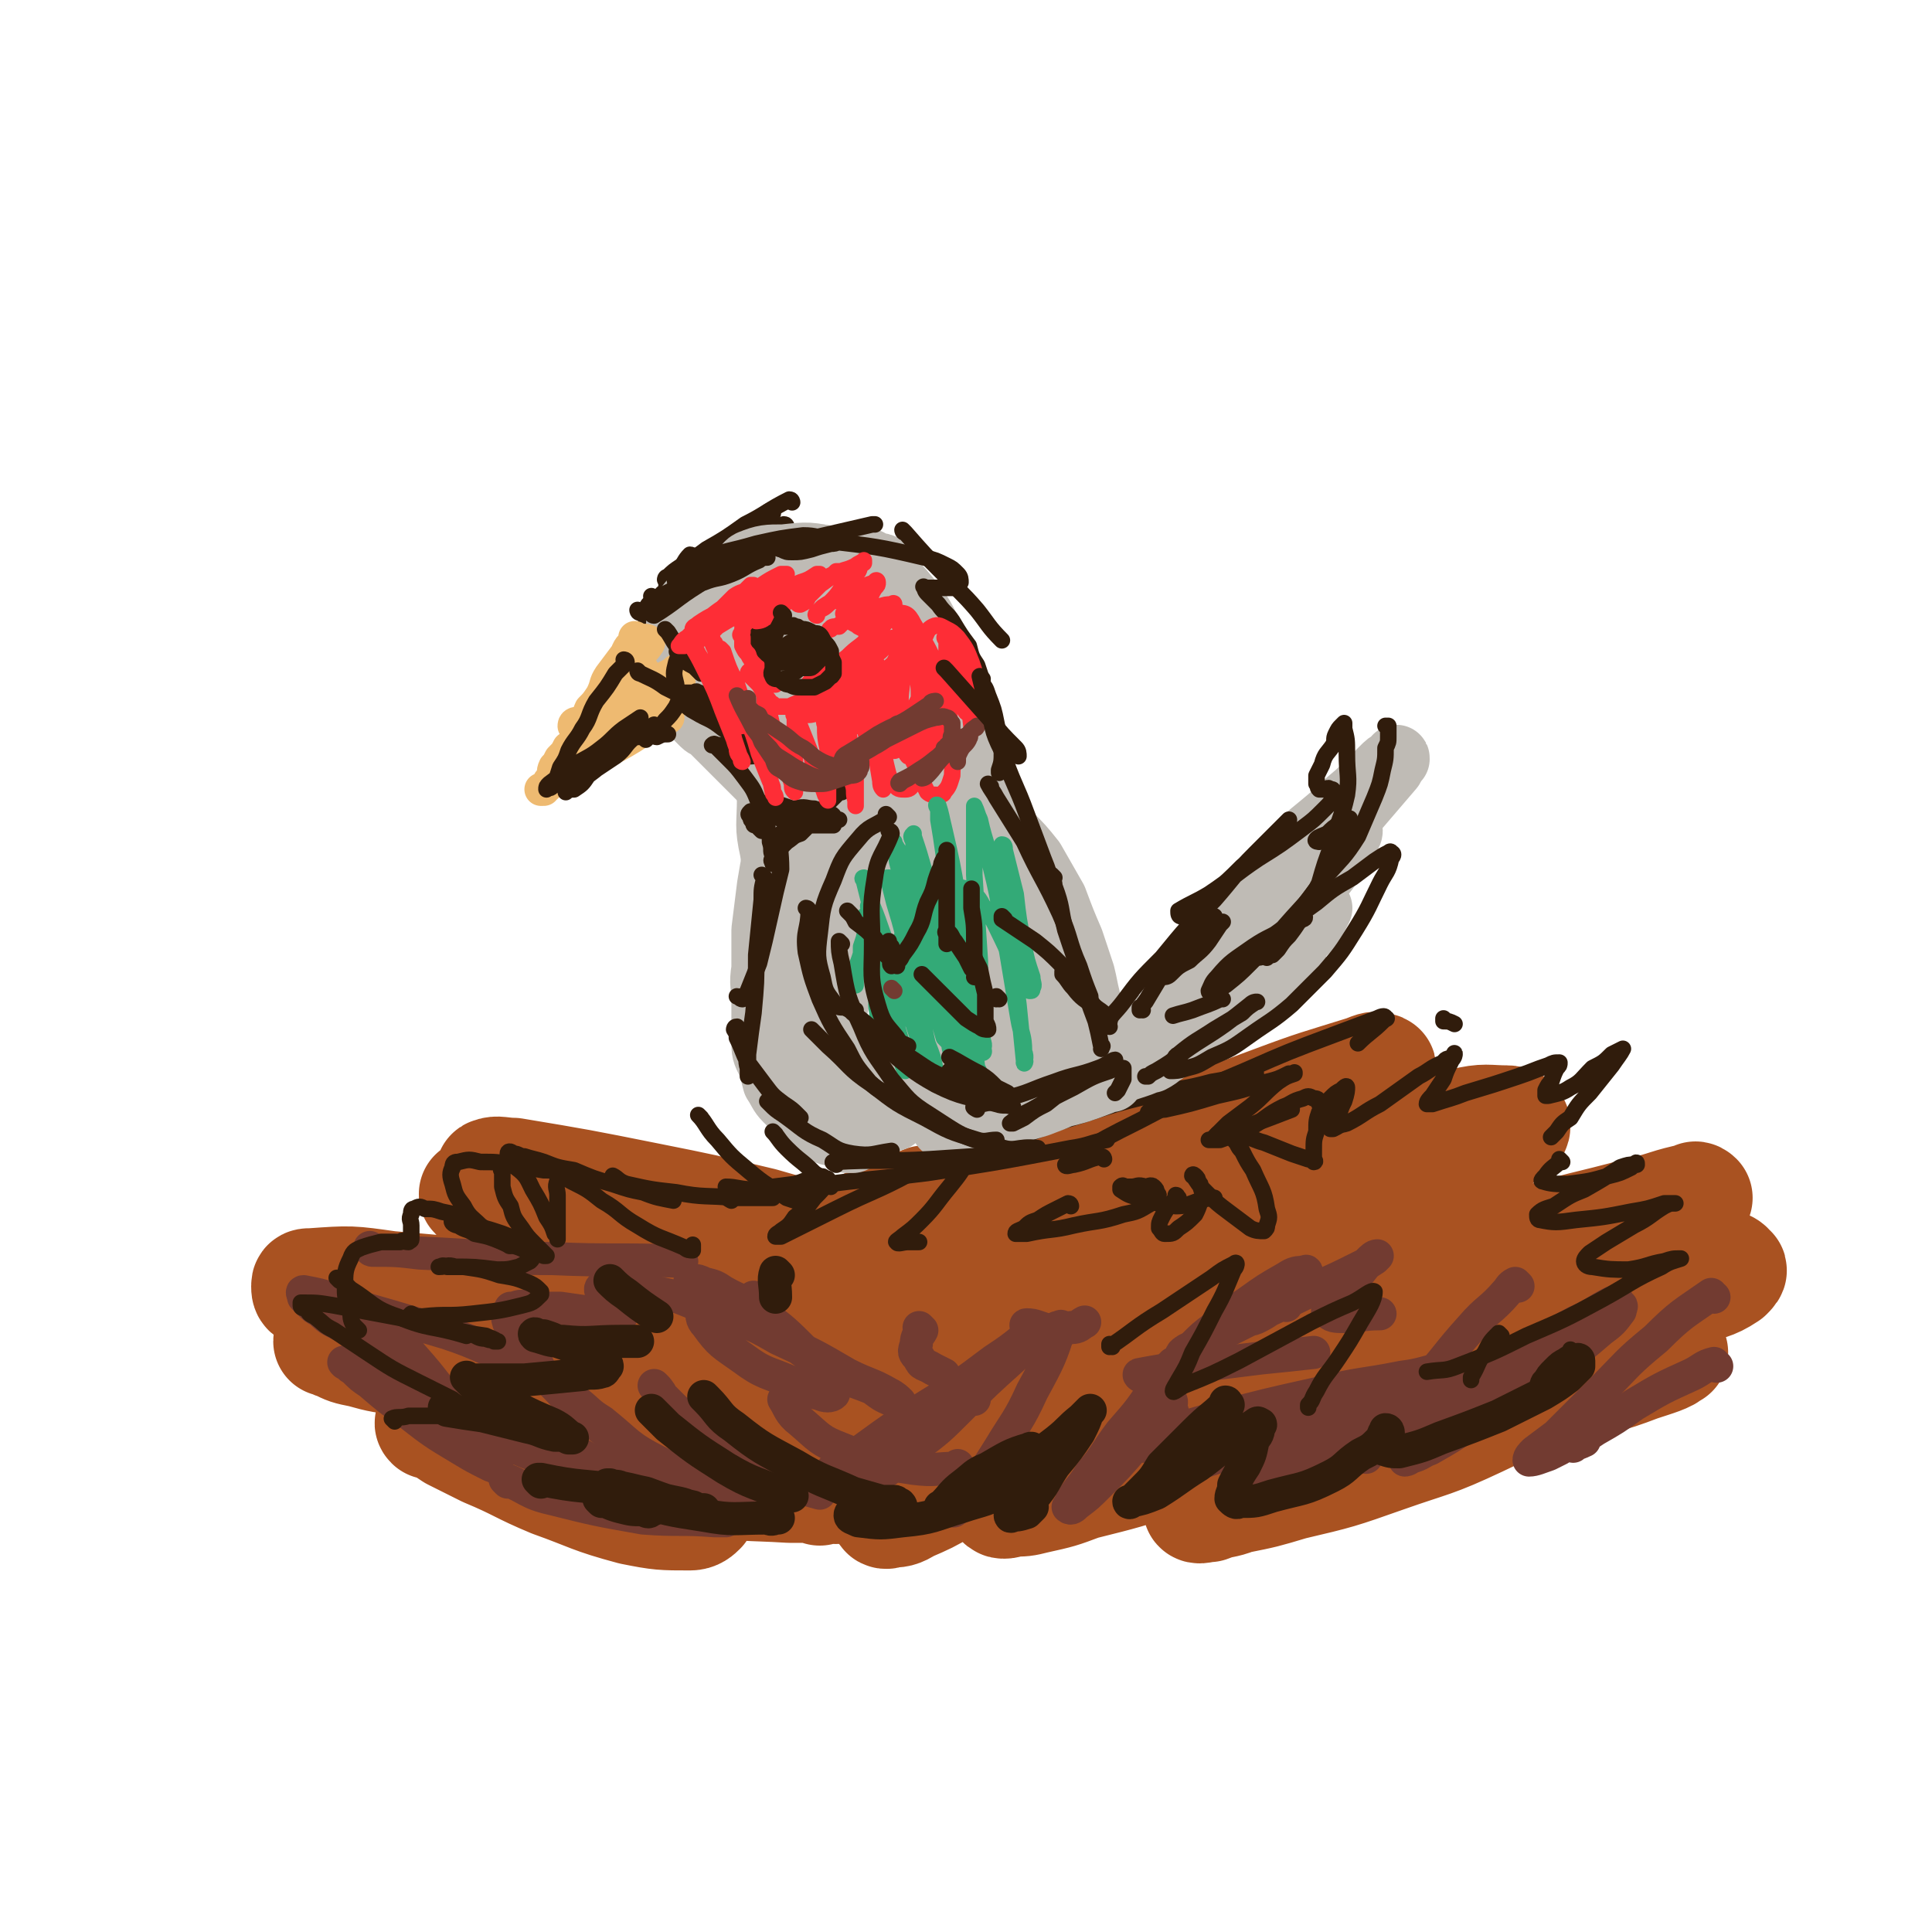 <svg viewBox='0 0 700 700' version='1.1' xmlns='http://www.w3.org/2000/svg' xmlns:xlink='http://www.w3.org/1999/xlink'><g fill='none' stroke='rgb(169,82,33)' stroke-width='40' stroke-linecap='round' stroke-linejoin='round'><path d='M160,472c0,0 -1,-1 -1,-1 0,0 0,0 1,1 11,3 11,3 22,7 18,6 19,6 37,12 15,5 16,5 31,11 9,4 9,4 17,8 5,3 5,3 10,6 1,2 2,2 2,3 1,1 0,2 0,2 -5,1 -6,2 -11,1 -17,-4 -17,-4 -33,-10 -14,-5 -14,-6 -26,-13 -10,-5 -9,-6 -19,-12 -6,-4 -6,-5 -12,-9 -3,-2 -3,-2 -5,-4 -2,-1 -3,-1 -3,-2 0,-2 2,-2 4,-2 11,-1 11,-1 23,0 18,1 18,1 37,4 12,2 12,2 25,4 6,2 6,2 12,3 3,1 3,0 6,1 0,0 0,0 0,0 -4,-2 -4,-3 -7,-4 -14,-6 -14,-6 -28,-12 -14,-6 -14,-6 -28,-13 -11,-5 -11,-5 -21,-10 -6,-3 -6,-3 -12,-6 -3,-2 -3,-2 -7,-3 -1,-1 -3,-2 -2,-1 12,3 14,5 28,9 25,6 25,6 50,12 17,3 17,3 34,6 10,1 10,2 19,3 4,1 4,0 8,1 2,0 3,0 3,0 1,-1 -1,-2 -2,-2 -10,-3 -10,-2 -19,-5 -23,-5 -23,-5 -45,-12 -16,-4 -16,-4 -31,-8 -11,-3 -11,-3 -21,-6 -5,-1 -5,-1 -10,-3 -3,-1 -3,0 -6,-2 -1,0 -3,-1 -2,-1 2,-1 4,0 8,0 24,4 24,4 49,9 20,4 20,4 41,9 14,4 14,4 28,9 8,3 9,2 16,6 5,2 7,1 8,5 1,3 1,6 -3,8 -13,6 -15,5 -31,6 -19,2 -19,0 -39,0 -17,-1 -17,-1 -34,-2 -14,0 -14,0 -27,1 -8,0 -8,0 -17,0 -4,0 -4,0 -8,0 -1,0 -2,-1 -3,0 0,0 0,1 1,2 14,7 15,8 30,12 24,7 25,6 49,10 16,2 16,1 31,4 9,1 9,1 18,3 3,1 3,1 6,2 0,1 1,2 0,2 -5,2 -6,2 -12,2 -22,1 -22,2 -43,0 -21,-2 -21,-4 -42,-8 -17,-3 -17,-3 -34,-7 -12,-2 -12,-2 -23,-5 -8,-1 -9,-1 -16,-3 -5,-1 -5,-1 -9,-3 -1,0 -2,-1 -3,-1 0,-1 1,-1 1,0 10,1 10,1 20,2 29,5 29,7 58,10 24,4 24,3 48,4 13,2 13,1 27,2 8,1 10,2 16,3 1,0 -1,0 -3,0 -32,-5 -32,-4 -64,-10 -18,-3 -18,-4 -35,-9 -16,-4 -16,-4 -32,-8 -11,-3 -11,-3 -23,-6 -6,-2 -6,-2 -12,-4 -4,-1 -4,0 -8,-2 -1,0 -1,-1 -1,-2 0,-1 0,-1 2,-1 14,-1 14,-1 28,1 24,2 25,2 48,7 24,5 24,5 48,12 14,4 14,5 28,11 11,4 11,4 21,10 5,3 5,3 9,7 2,2 3,3 3,4 -1,1 -3,2 -5,2 -13,-1 -13,-1 -26,-4 -17,-4 -17,-5 -33,-10 -17,-5 -17,-5 -33,-11 -14,-5 -14,-5 -27,-11 -9,-3 -9,-3 -17,-6 -4,-1 -4,-2 -8,-3 -2,-1 -2,0 -4,0 0,0 -1,-1 -1,0 5,3 5,4 11,8 15,11 15,10 31,21 16,11 16,11 32,21 11,7 11,7 22,13 6,4 6,3 11,7 2,1 3,2 3,3 -1,1 -2,2 -4,2 -10,0 -11,0 -21,-2 -15,-4 -15,-5 -29,-10 -12,-5 -12,-6 -24,-11 -6,-3 -6,-3 -12,-6 -3,-2 -3,-2 -6,-4 -1,0 -3,-1 -2,0 2,0 3,0 7,1 20,5 20,6 40,10 26,5 26,6 52,9 15,3 15,2 31,3 8,0 8,0 15,0 3,1 3,0 6,0 1,0 2,1 2,0 -5,-1 -6,-1 -12,-3 -14,-4 -14,-4 -28,-7 -10,-2 -10,-2 -21,-3 -5,-1 -5,0 -10,0 -1,-1 -2,0 -3,0 0,0 2,-1 3,0 16,0 16,1 32,0 22,-2 22,-2 44,-5 16,-3 16,-3 31,-6 10,-2 10,-2 19,-4 4,-1 4,-1 7,-2 0,-1 0,-1 0,-1 -2,0 -2,0 -4,1 -13,4 -12,4 -25,8 -12,4 -12,3 -24,8 -9,3 -9,3 -18,6 -5,2 -5,2 -9,4 -2,0 -4,1 -5,0 0,0 2,-1 3,-1 14,-7 14,-7 28,-13 22,-10 22,-9 45,-18 14,-5 14,-5 29,-11 9,-3 9,-3 18,-7 3,-2 3,-2 6,-3 0,0 -1,0 -1,0 -6,3 -6,3 -11,5 -17,8 -17,8 -33,17 -15,7 -14,8 -29,16 -12,6 -12,5 -24,11 -7,3 -7,3 -14,6 -3,1 -3,2 -6,3 0,0 -1,-1 0,-1 7,-4 8,-4 17,-8 20,-8 20,-9 41,-16 21,-8 21,-8 43,-15 13,-5 13,-6 26,-10 8,-2 8,-2 16,-3 2,0 3,-1 3,0 1,0 0,0 -1,1 -7,4 -7,4 -14,8 -15,9 -15,9 -31,17 -15,8 -15,8 -30,15 -12,6 -12,6 -24,11 -7,4 -7,4 -14,7 -3,2 -4,2 -7,2 -1,1 -2,0 -1,0 6,-3 7,-4 15,-7 22,-8 22,-9 44,-16 24,-8 24,-8 49,-14 17,-5 17,-4 34,-8 12,-2 12,-2 24,-4 4,-1 4,0 7,0 1,-1 2,-1 1,0 -2,1 -3,2 -7,4 -13,6 -13,7 -26,13 -19,7 -20,7 -39,13 -15,5 -15,5 -31,9 -8,3 -8,3 -17,5 -4,1 -4,1 -9,1 -1,1 -4,1 -3,0 4,-1 6,-1 13,-3 25,-8 25,-8 51,-15 26,-7 26,-7 51,-13 23,-5 23,-4 45,-8 12,-2 12,-2 24,-4 7,0 7,0 13,0 2,-1 3,-1 3,0 0,0 -1,0 -2,1 -13,6 -12,7 -25,13 -17,8 -17,7 -34,13 -17,6 -17,6 -34,10 -10,3 -10,3 -20,5 -5,2 -5,1 -10,3 -2,0 -4,1 -4,0 2,0 4,-1 7,-2 16,-6 16,-6 32,-12 27,-9 27,-10 54,-19 20,-6 20,-5 40,-10 14,-4 14,-3 27,-8 6,-2 10,-3 12,-5 1,0 -3,1 -5,2 -32,8 -33,8 -64,17 -19,6 -18,7 -36,13 -12,3 -12,3 -24,7 -7,2 -7,2 -14,3 -2,1 -2,2 -4,1 -1,0 -1,0 -1,-1 15,-8 15,-10 31,-17 27,-11 28,-10 56,-20 21,-8 20,-9 41,-17 13,-5 13,-5 26,-10 7,-3 8,-2 14,-6 1,-1 2,-2 1,-2 -1,-2 -3,-2 -5,-1 -13,1 -13,1 -26,4 -20,5 -20,5 -41,11 -22,6 -22,6 -45,13 -18,5 -18,5 -36,9 -16,5 -23,7 -33,8 -2,0 4,-4 9,-6 25,-12 25,-12 50,-22 28,-10 29,-9 57,-19 17,-6 17,-7 34,-13 10,-4 10,-3 19,-7 3,-1 4,-2 5,-3 0,0 -1,-1 -1,0 -10,2 -10,3 -19,5 -22,6 -22,5 -44,12 -24,7 -24,8 -48,16 -25,8 -25,8 -51,15 -23,7 -23,6 -45,12 -16,4 -16,4 -32,8 -10,3 -10,3 -19,4 -3,1 -4,1 -6,0 -1,0 -1,-1 0,-2 14,-10 15,-11 31,-20 29,-16 30,-16 60,-30 26,-12 26,-11 53,-22 17,-7 17,-6 34,-13 9,-4 10,-3 18,-8 2,-1 3,-2 3,-3 0,-1 -1,-2 -3,-2 -7,0 -8,-1 -16,1 -23,6 -23,6 -45,14 -23,8 -23,8 -46,17 -19,8 -19,8 -37,16 -13,5 -13,6 -26,12 -7,3 -7,3 -14,6 -2,1 -4,1 -4,1 -1,-1 1,-3 3,-4 13,-10 14,-10 29,-19 23,-14 24,-14 48,-27 18,-10 18,-9 36,-19 9,-5 10,-5 19,-10 3,-3 3,-3 6,-5 1,-1 2,-2 1,-2 -2,-1 -3,0 -6,1 -16,5 -17,5 -33,11 -19,7 -19,7 -38,16 -19,8 -18,9 -37,18 -13,6 -13,6 -26,12 -7,4 -7,4 -15,7 -2,1 -4,1 -5,2 0,0 1,-1 2,-1 15,-2 15,-2 30,-4 31,-5 31,-6 62,-10 24,-3 24,-2 49,-3 16,-1 16,-1 33,0 9,1 10,1 19,3 2,1 3,1 3,3 1,2 0,4 -2,6 -7,9 -7,9 -15,15 -16,11 -15,12 -32,20 -23,10 -23,9 -47,16 -19,6 -19,6 -39,11 -14,3 -14,2 -28,5 -7,1 -7,1 -14,2 -2,0 -3,0 -5,0 0,-1 0,-2 1,-2 14,-4 14,-3 29,-6 25,-4 25,-5 50,-8 24,-4 24,-3 48,-5 18,-1 18,-2 35,-2 8,-1 8,0 17,0 4,0 6,-1 8,0 1,0 -1,-1 -3,0 -6,1 -6,2 -13,4 -18,3 -18,3 -37,6 -21,3 -22,3 -43,4 -19,2 -19,2 -38,3 -14,1 -14,1 -28,2 -7,0 -7,0 -14,1 -4,0 -4,0 -8,0 -1,-1 -3,-1 -2,-2 7,-4 8,-5 17,-9 24,-11 25,-10 49,-20 20,-8 20,-8 41,-17 12,-5 12,-4 24,-11 5,-3 6,-3 10,-7 1,-2 2,-3 1,-4 -2,-3 -3,-3 -7,-3 -16,-1 -17,-1 -33,0 -21,3 -21,3 -42,7 -21,5 -21,6 -42,13 -18,6 -17,7 -35,13 -12,5 -12,4 -24,8 -5,2 -5,1 -11,3 -1,0 -3,1 -3,1 -1,-1 1,-3 3,-5 13,-9 13,-9 27,-18 17,-11 18,-10 35,-21 10,-6 10,-6 20,-12 5,-2 5,-2 9,-5 0,0 0,-1 0,-1 -1,-1 -2,-1 -3,0 -15,6 -15,7 -30,14 -18,8 -18,8 -36,16 -17,8 -17,8 -34,16 -11,5 -11,5 -23,9 -6,3 -6,3 -12,5 -3,1 -4,1 -5,1 -1,-1 -1,-1 0,-2 9,-7 9,-7 18,-13 16,-11 15,-12 32,-21 15,-9 15,-7 31,-14 '/></g>
<g fill='none' stroke='rgb(114,59,49)' stroke-width='12' stroke-linecap='round' stroke-linejoin='round'><path d='M177,507c0,0 -1,-1 -1,-1 2,1 2,2 5,4 7,5 7,5 15,10 9,5 9,4 18,9 4,3 4,3 9,5 2,2 2,2 4,3 0,0 1,0 1,-1 -2,0 -2,1 -4,0 -7,-1 -8,0 -15,-2 -8,-3 -8,-4 -16,-7 -5,-2 -5,-2 -9,-4 -3,-2 -2,-2 -5,-3 -1,-1 -2,-1 -2,0 2,0 3,1 6,2 15,4 15,5 31,9 11,3 11,2 23,4 7,1 7,1 13,2 1,0 1,0 3,0 '/><path d='M195,495c0,0 -1,-1 -1,-1 2,3 3,4 6,7 8,8 7,9 16,15 14,11 15,10 30,18 6,3 6,3 13,5 '/><path d='M210,509c0,0 -1,-1 -1,-1 4,3 4,4 9,7 10,8 9,9 21,15 15,8 16,6 31,12 '/><path d='M238,503c0,0 -1,-1 -1,-1 1,1 2,2 3,4 7,7 7,7 15,13 13,9 13,9 28,17 6,3 7,3 14,5 '/><path d='M285,508c0,0 -1,-1 -1,-1 2,3 2,5 6,8 7,6 7,7 15,10 12,5 13,5 26,7 8,1 8,0 15,0 0,0 0,0 1,-1 '/><path d='M353,507c0,0 0,-1 -1,-1 -9,3 -9,3 -18,8 -8,5 -8,5 -16,10 -5,3 -5,4 -10,6 -3,2 -3,2 -6,3 0,0 -1,0 0,-1 4,-3 5,-3 11,-7 11,-8 11,-8 22,-15 13,-8 13,-8 25,-17 6,-4 6,-4 11,-8 2,-1 2,-1 3,-2 0,-1 1,-1 0,0 -3,4 -3,4 -7,9 -10,9 -10,9 -19,18 -8,8 -8,8 -16,14 -6,5 -6,5 -11,9 -2,1 -3,2 -5,3 0,0 -1,-1 0,-2 6,-7 7,-8 15,-15 12,-10 13,-10 25,-19 9,-7 9,-8 18,-14 4,-3 4,-2 9,-5 1,0 2,-1 1,0 -3,10 -4,12 -10,23 -5,11 -6,11 -12,21 -5,8 -5,8 -11,15 -2,4 -2,4 -5,7 0,0 -1,1 0,0 5,-3 6,-3 11,-7 6,-4 5,-4 10,-9 '/><path d='M426,495c0,0 -1,-1 -1,-1 -3,3 -3,4 -6,8 -6,9 -6,9 -13,17 -6,8 -5,8 -11,15 -3,5 -4,5 -7,10 0,1 -1,2 -1,2 1,1 2,0 3,-1 4,-3 4,-3 8,-7 7,-7 7,-7 13,-14 4,-5 5,-5 9,-10 2,-2 2,-2 4,-5 1,-1 0,-2 0,-2 0,0 0,1 0,2 1,3 1,3 1,5 1,4 1,4 2,7 1,2 1,2 3,3 4,2 5,3 10,3 5,-1 6,-1 10,-4 3,-1 3,-2 4,-4 1,-1 2,-2 1,-3 0,-1 -1,-2 -2,-2 -3,0 -4,0 -7,2 -4,2 -4,2 -8,5 -3,2 -3,2 -6,5 -2,2 -3,2 -4,4 0,0 0,1 0,0 7,0 7,0 13,-2 13,-4 13,-5 26,-9 11,-4 11,-4 22,-9 5,-2 5,-2 11,-5 2,-1 2,-1 3,-2 1,-1 0,-2 0,-1 -3,0 -3,0 -6,1 -12,3 -12,3 -23,6 -12,4 -12,5 -24,8 -11,3 -11,3 -21,5 -6,1 -6,1 -12,2 -2,0 -3,0 -4,0 0,-1 1,-1 3,-2 12,-4 12,-5 24,-8 19,-5 19,-5 37,-9 16,-4 16,-3 31,-6 8,-1 8,-2 15,-3 1,0 3,0 3,1 0,0 -1,0 -2,0 -4,2 -4,2 -7,5 -12,6 -12,6 -24,13 -11,6 -10,6 -22,11 -6,3 -6,3 -13,6 -3,1 -3,1 -6,2 0,0 -1,1 -1,0 6,-1 7,-1 13,-3 37,-13 37,-13 74,-25 11,-4 12,-4 23,-8 3,-2 4,-2 7,-4 1,0 1,-1 1,0 -1,0 -1,0 -3,1 -7,4 -6,5 -13,9 -11,7 -11,7 -22,13 -6,4 -6,4 -13,8 -3,1 -3,2 -7,3 -1,1 -2,1 -2,1 1,-2 3,-3 6,-5 13,-8 14,-7 27,-15 12,-8 12,-8 24,-16 7,-5 7,-5 14,-11 4,-3 4,-3 7,-7 0,-1 1,-2 0,-2 0,-1 -1,-1 -3,-1 -6,3 -6,4 -13,7 -11,6 -11,6 -22,12 -7,4 -7,5 -14,8 -4,2 -4,2 -8,3 -1,1 -1,0 -2,0 0,0 0,0 0,0 '/><path d='M466,473c0,0 -1,-1 -1,-1 -5,2 -5,3 -9,5 -2,1 -2,1 -4,1 -1,1 -2,1 -2,1 1,-1 1,-2 3,-2 4,-3 4,-2 8,-5 5,-3 5,-3 10,-7 1,-1 2,-2 2,-3 1,-1 0,-2 0,-1 -3,0 -4,0 -7,2 -7,4 -7,4 -14,9 -6,4 -6,4 -12,9 -4,3 -4,3 -8,7 -2,1 -4,2 -4,3 0,0 1,-1 2,-2 11,-5 11,-5 21,-10 12,-6 13,-6 25,-12 9,-4 9,-4 17,-8 2,-1 2,-1 5,-3 0,0 1,-1 1,-1 -1,0 -2,1 -3,2 -3,3 -3,4 -6,7 -3,4 -3,4 -6,7 -2,2 -3,3 -3,4 1,2 3,2 6,2 6,0 6,-1 13,-1 '/><path d='M373,481c0,0 -2,-1 -1,-1 3,0 4,1 8,2 4,0 4,0 8,-1 3,0 3,-1 5,-2 '/><path d='M334,482c0,0 -1,-1 -1,-1 0,0 0,0 1,1 0,0 0,0 0,0 -1,2 -2,2 -2,5 -1,3 -1,3 1,5 1,3 2,2 5,4 2,1 2,1 4,2 '/><path d='M274,471c0,0 -1,-1 -1,-1 0,0 0,0 1,1 0,0 0,0 0,0 3,5 3,5 7,10 7,7 8,7 16,13 9,6 9,5 19,9 4,3 4,3 9,5 0,0 1,0 1,0 -1,-1 -2,-2 -4,-3 -7,-4 -7,-3 -15,-7 -12,-7 -12,-7 -25,-13 -7,-4 -7,-4 -14,-7 -5,-2 -5,-2 -9,-3 -2,-1 -3,-2 -4,0 -1,1 -1,3 1,5 5,7 6,7 13,12 8,6 9,5 18,9 5,2 5,3 10,4 2,1 4,1 5,0 0,-1 -1,-2 -1,-3 -5,-6 -4,-7 -9,-12 -8,-8 -8,-8 -16,-14 -6,-5 -7,-4 -14,-8 -3,-2 -3,-2 -7,-3 -2,-1 -2,-1 -4,-1 -1,-1 -1,0 -1,0 0,1 0,2 1,3 1,2 2,2 4,4 1,1 1,1 2,2 1,0 1,1 1,1 -1,0 -1,0 -2,0 -5,-2 -5,-2 -10,-4 -11,-2 -11,-3 -21,-4 -2,-1 -2,0 -5,0 -1,0 -1,-1 -1,0 -1,0 -2,1 -1,2 0,2 1,2 3,4 2,1 2,1 3,3 1,1 1,1 1,2 0,0 -1,0 -1,0 -4,-1 -4,-1 -7,-1 -7,-1 -7,-1 -14,-2 -5,0 -5,0 -10,0 -4,-1 -4,-1 -7,0 0,0 -1,0 -1,0 -1,2 -1,2 -1,4 1,4 2,4 4,7 1,1 1,1 2,3 '/><path d='M138,480c0,0 -1,-1 -1,-1 6,6 7,6 13,13 8,9 7,9 15,18 5,6 5,6 10,13 2,3 2,3 4,6 1,1 1,2 1,2 -1,1 -1,0 -2,0 -6,-3 -6,-3 -11,-6 -10,-6 -10,-6 -19,-13 -7,-5 -7,-5 -14,-11 -3,-2 -3,-2 -6,-5 -2,-1 -1,-1 -3,-2 0,0 -1,-1 0,0 3,0 4,0 8,1 9,3 8,4 17,7 5,2 5,2 10,4 3,1 3,2 5,3 1,0 2,0 1,0 -1,-1 -2,-2 -3,-3 -8,-5 -8,-5 -16,-10 -11,-7 -11,-7 -22,-15 -5,-3 -5,-2 -9,-6 -2,-1 -2,-1 -4,-3 -1,-1 -1,-1 -2,-2 0,-1 -1,-2 0,-2 5,1 6,1 11,3 21,6 21,6 41,12 12,4 12,5 25,10 '/><path d='M184,537c0,0 -1,-1 -1,-1 8,3 8,5 17,7 16,4 16,4 33,7 13,1 13,0 26,1 2,0 2,0 4,0 '/><path d='M135,453c0,0 -1,-1 -1,-1 0,0 0,1 1,1 8,0 9,0 17,1 24,1 24,2 48,2 23,1 23,0 47,1 '/><path d='M414,499c0,0 -2,-1 -1,-1 5,-1 6,-1 11,-2 17,-2 17,-2 33,-4 10,-1 10,-1 19,-2 '/><path d='M550,466c0,0 -1,-1 -1,-1 -2,1 -2,2 -3,3 -6,7 -7,6 -13,13 -9,10 -8,10 -17,20 -7,8 -7,9 -14,17 -3,4 -4,3 -7,7 -1,1 0,1 0,3 0,0 0,0 0,0 '/><path d='M621,470c-1,0 -1,-1 -1,-1 -10,7 -11,7 -20,16 -11,9 -10,9 -20,19 -8,8 -8,8 -16,16 -4,3 -4,3 -8,6 -1,1 -2,2 -2,3 2,0 4,-1 7,-2 2,-1 2,-1 4,-2 '/><path d='M622,495c-1,0 -1,-1 -1,-1 -4,1 -4,2 -8,4 -11,5 -11,5 -21,11 -7,5 -7,5 -14,9 -3,2 -3,2 -6,4 -1,1 -2,2 -2,2 1,-1 2,-1 4,-2 0,0 0,0 0,0 '/></g>
<g fill='none' stroke='rgb(48,28,12)' stroke-width='12' stroke-linecap='round' stroke-linejoin='round'><path d='M196,537c0,0 -1,-1 -1,-1 0,0 0,0 1,0 14,3 15,2 29,4 9,2 9,2 18,4 5,1 5,1 9,3 2,0 2,0 3,0 1,1 0,1 0,0 -2,0 -2,0 -4,-1 -9,-2 -9,-2 -17,-5 -5,-1 -4,-1 -9,-2 -2,-1 -2,0 -4,-1 0,0 -1,0 -1,0 4,3 4,4 9,5 13,4 13,4 26,6 11,2 11,1 23,1 2,1 2,0 4,0 '/><path d='M237,512c0,0 -1,-1 -1,-1 0,0 0,0 1,1 0,0 0,0 0,0 0,0 -1,-1 -1,-1 2,2 3,3 6,6 10,8 10,8 21,15 10,6 11,5 22,10 1,0 1,0 2,0 '/><path d='M256,507c0,0 -1,-1 -1,-1 0,0 0,0 1,1 5,5 4,6 10,10 10,8 11,8 22,14 10,6 10,5 21,10 7,2 7,2 14,4 2,0 2,0 3,0 1,1 0,1 0,0 -1,0 -1,-1 -2,-1 -2,0 -2,0 -5,0 -3,1 -3,1 -6,2 -2,1 -2,1 -3,1 -1,1 -2,1 -2,2 0,1 1,1 3,2 8,1 8,1 16,0 11,-1 11,-2 21,-5 9,-3 9,-2 17,-7 4,-2 4,-3 7,-7 2,-2 2,-3 2,-5 1,-1 0,-3 -1,-2 -7,2 -8,3 -15,7 -5,2 -5,3 -9,6 -4,3 -4,4 -7,7 -1,1 -2,1 -1,1 0,1 1,0 3,-1 11,-5 12,-4 22,-11 9,-5 9,-6 17,-12 5,-4 4,-4 9,-8 1,-1 2,-2 3,-3 0,0 0,0 -1,1 -1,3 -1,3 -3,7 -4,6 -4,6 -9,12 -4,6 -3,6 -8,12 -3,3 -3,2 -6,5 -1,1 -2,2 -2,1 2,0 3,0 6,-1 1,-1 1,-1 2,-2 '/><path d='M445,509c0,0 -1,-1 -1,-1 0,0 1,0 0,1 -5,5 -5,4 -11,10 -6,6 -6,6 -12,12 -3,5 -3,5 -7,9 -2,2 -2,2 -4,4 0,0 -1,1 -1,0 5,-1 5,-1 10,-3 8,-5 7,-5 15,-10 7,-5 7,-6 15,-11 3,-2 3,-2 6,-4 0,0 1,-1 1,0 1,0 1,0 0,1 0,3 -1,3 -2,5 -1,5 -1,5 -3,9 -2,3 -2,3 -4,7 0,3 -1,3 -1,5 1,1 2,2 3,1 6,0 6,0 12,-2 11,-3 11,-2 21,-7 6,-3 5,-4 11,-8 4,-2 4,-2 7,-5 2,-1 2,-1 3,-3 0,0 0,-1 -1,-1 0,1 -1,1 -1,3 -1,1 -1,1 -1,2 0,1 1,1 1,2 3,1 3,1 6,1 8,-2 8,-2 15,-5 11,-4 11,-4 21,-8 8,-4 8,-4 16,-8 5,-3 5,-3 9,-6 2,-2 2,-2 4,-4 0,-1 0,-1 0,-2 0,0 0,-1 -1,0 -1,0 -2,0 -3,1 -2,1 -2,1 -4,3 -2,2 -2,2 -3,4 -1,0 -1,2 -1,2 2,0 3,-1 5,-2 '/><path d='M218,544c0,0 -1,-1 -1,-1 3,1 4,2 8,3 4,1 4,1 8,1 2,1 2,1 3,0 1,0 0,0 0,0 -3,-1 -3,-1 -6,-2 -6,-2 -5,-2 -11,-4 '/><path d='M162,511c0,0 -1,-1 -1,-1 0,0 0,0 1,1 6,1 6,1 13,2 8,2 8,2 16,4 5,1 5,2 10,3 3,0 3,0 5,1 1,0 2,0 1,0 -3,-2 -3,-3 -7,-5 -7,-3 -7,-3 -13,-6 -6,-3 -6,-3 -11,-6 -3,-2 -3,-2 -5,-3 -1,-1 -2,-2 -2,-2 0,0 1,1 2,1 9,0 10,0 19,0 11,-1 11,-1 21,-2 3,-1 4,0 7,-1 1,0 1,-1 2,-2 0,-1 -1,-1 -1,-2 -3,-1 -3,-1 -6,-2 -5,-3 -5,-3 -11,-5 -2,-1 -2,-1 -5,-2 -1,0 -1,0 -2,0 -1,-1 -2,-1 -1,0 4,1 5,2 10,2 10,1 10,0 21,0 3,0 3,0 6,0 '/><path d='M222,465c0,0 -1,-1 -1,-1 2,2 3,3 6,5 5,4 5,4 11,8 '/><path d='M282,462c0,0 -1,-1 -1,-1 -1,3 0,4 0,9 '/></g>
<g fill='none' stroke='rgb(48,28,12)' stroke-width='6' stroke-linecap='round' stroke-linejoin='round'><path d='M143,515c0,0 -1,-1 -1,-1 2,-1 3,0 6,-1 6,0 6,0 12,0 3,-1 3,-1 5,-2 1,-1 1,-1 1,-2 0,-1 -1,-1 -2,-2 -6,-3 -6,-3 -12,-6 -10,-5 -10,-5 -19,-11 -6,-4 -6,-4 -12,-8 -4,-2 -3,-2 -7,-5 -2,-1 -2,-1 -3,-3 -1,0 -2,0 -2,-1 0,-1 0,-1 0,-1 6,0 6,0 12,1 16,3 16,3 32,6 8,2 8,2 17,4 3,1 3,2 6,2 2,1 2,0 3,1 1,0 2,0 1,0 -1,-1 -2,-1 -4,-2 -7,-1 -7,-1 -13,-3 -5,-1 -5,-1 -9,-3 -3,-1 -3,-1 -5,-2 0,0 -1,1 -1,1 2,0 3,0 5,0 9,-1 9,0 18,-1 9,-1 10,-1 18,-3 4,-1 4,-1 7,-4 0,0 0,-1 0,-1 -2,-2 -2,-2 -4,-3 -5,-2 -5,-2 -11,-3 -6,-2 -6,-2 -13,-3 -3,0 -3,0 -6,0 -2,-1 -2,0 -3,0 0,0 0,0 0,0 3,0 3,-1 6,0 7,0 7,0 15,1 4,0 4,0 8,-1 2,-1 2,-1 4,-2 1,-1 1,-1 1,-2 0,-1 0,-1 -1,-1 -5,-3 -5,-2 -10,-4 -5,-2 -5,-2 -10,-3 -3,-2 -3,-1 -6,-3 -1,0 -3,-1 -2,-2 1,0 3,1 6,2 6,1 6,1 12,3 5,2 5,2 10,4 2,1 2,1 4,2 0,1 0,1 1,2 1,0 1,0 1,0 -1,-1 -1,-1 -2,-2 -1,-1 -1,-1 -2,-2 -3,-3 -3,-3 -5,-6 -3,-4 -3,-4 -4,-8 -2,-3 -2,-3 -3,-7 0,-2 0,-2 0,-5 0,-1 -1,-1 0,-2 0,-1 1,-1 2,-1 2,0 2,0 3,1 4,3 4,4 6,8 3,5 3,5 5,10 2,3 2,3 3,6 1,1 1,1 1,2 0,0 0,0 0,0 0,-1 0,-1 0,-1 0,-4 0,-4 0,-7 0,-4 0,-4 0,-8 0,-2 -1,-3 0,-5 0,-1 0,-1 1,-1 2,-1 2,0 4,1 6,3 6,3 11,7 7,4 6,5 13,9 8,5 8,4 17,8 1,1 2,1 3,1 0,-1 0,-1 0,-2 '/><path d='M223,427c0,0 -1,-1 -1,-1 2,1 2,2 5,3 9,2 9,2 18,3 10,2 11,1 21,2 7,0 7,0 14,0 '/><path d='M264,431c0,0 -1,-1 -1,-1 4,0 5,1 10,1 7,-1 7,-1 15,-2 4,-1 4,-2 8,-2 2,-1 2,-1 3,0 1,0 1,0 1,1 -2,3 -2,3 -5,6 -3,4 -3,4 -7,7 -2,3 -2,3 -5,5 -1,1 -2,1 -2,2 0,0 1,0 2,0 10,-5 10,-5 20,-10 14,-7 14,-6 27,-13 9,-4 9,-4 17,-8 4,-1 4,-1 7,-3 0,0 1,0 0,1 0,1 0,2 -2,3 -4,7 -4,7 -8,12 -5,6 -5,7 -10,12 -3,3 -3,3 -7,6 -1,1 -3,2 -2,2 0,1 2,0 4,0 2,0 2,0 4,0 '/><path d='M388,437c0,0 0,-1 -1,-1 -2,1 -2,1 -4,2 -4,2 -4,2 -7,4 -3,1 -3,1 -5,3 -2,1 -3,1 -3,2 1,0 2,0 4,0 9,-2 9,-1 17,-3 9,-2 9,-1 18,-4 5,-1 5,-1 10,-4 1,-1 2,-1 2,-2 1,-1 1,-1 0,-2 0,-1 0,-1 -1,-2 -1,-1 -2,0 -3,0 -3,-1 -3,0 -5,0 -1,0 -1,0 -2,0 -1,0 -1,-1 -2,0 0,0 0,1 0,1 3,2 3,2 7,3 6,2 6,2 13,3 6,0 6,-2 13,-3 0,0 0,0 1,0 '/><path d='M427,434c0,0 -1,-1 -1,-1 0,0 1,0 0,1 -2,3 -3,3 -5,7 -1,2 -1,2 -1,4 1,1 1,2 2,2 3,0 3,0 5,-2 3,-2 3,-2 6,-5 1,-2 1,-2 2,-5 1,-2 1,-2 0,-5 0,-1 0,-1 -1,-2 0,-1 0,-1 -1,-2 0,0 -1,-1 -1,0 0,0 1,0 1,1 2,3 2,3 4,5 4,4 4,4 8,7 4,3 4,3 8,6 2,1 3,1 5,1 1,-1 1,-1 1,-2 1,-3 1,-3 0,-6 -1,-7 -2,-7 -5,-14 -2,-3 -2,-3 -4,-7 -1,-1 -1,-1 -2,-3 -1,-1 -1,-1 -1,-2 1,0 1,-1 3,0 4,0 4,1 8,2 5,2 5,2 10,4 3,1 3,1 6,2 1,0 2,1 2,1 1,0 0,-1 0,-1 0,-2 0,-2 0,-3 0,-4 0,-4 1,-7 0,-4 0,-4 1,-7 2,-3 2,-3 4,-5 2,-2 2,-2 4,-3 1,-1 2,-2 2,-1 0,1 0,2 -1,5 -1,2 -1,2 -2,5 -1,2 -1,2 -2,3 0,0 -1,1 -1,1 3,-1 3,0 6,-1 6,-3 6,-4 12,-7 7,-5 7,-5 14,-10 4,-2 4,-3 9,-5 1,-2 2,-1 3,-2 1,-1 1,-2 1,-1 0,0 0,1 -1,2 -2,4 -2,4 -3,7 -2,3 -2,3 -4,6 -1,1 -2,2 -2,3 0,0 1,0 2,0 6,-2 7,-2 12,-4 10,-3 10,-3 19,-6 6,-2 5,-2 11,-4 2,-1 2,-1 4,-1 0,0 0,0 0,0 0,1 0,1 -1,2 -1,2 -1,2 -2,5 -1,1 -1,1 -2,3 0,1 0,1 0,2 0,0 1,0 1,0 4,-1 5,-1 8,-3 4,-2 4,-3 8,-7 4,-2 4,-2 7,-5 2,-1 4,-2 4,-2 -1,2 -2,3 -4,6 -4,5 -4,5 -8,10 -4,4 -4,4 -7,9 -3,2 -3,2 -5,5 -1,1 -1,1 -2,2 0,0 0,0 0,0 '/><path d='M566,421c0,0 -1,-1 -1,-1 0,0 0,0 0,1 -2,2 -3,2 -5,5 -1,1 -2,2 -1,2 3,1 5,1 9,1 8,-1 8,-1 15,-3 4,-1 4,-1 8,-3 1,-1 2,-1 2,-1 0,-1 0,-1 -1,0 -2,0 -2,0 -5,1 -6,4 -6,4 -13,8 -5,2 -5,2 -11,6 -3,1 -4,1 -6,3 0,1 0,2 1,2 5,1 6,1 13,0 10,-1 10,-1 20,-3 6,-1 6,-1 12,-3 2,0 2,0 4,0 0,0 0,0 0,0 -2,0 -2,0 -4,1 -5,3 -5,4 -11,7 -5,3 -5,3 -10,6 -3,2 -3,2 -6,4 -1,1 -2,2 -2,3 0,1 1,2 3,2 6,1 7,1 13,1 7,-1 7,-2 13,-3 3,-1 3,-1 6,-1 0,-1 0,-1 0,0 -3,1 -4,1 -7,3 -11,5 -11,6 -22,12 -13,7 -13,7 -27,13 -12,6 -12,6 -25,11 -5,2 -5,1 -11,2 '/><path d='M403,488c0,0 -1,-1 -1,-1 0,0 0,1 0,1 9,-6 9,-7 19,-13 9,-6 9,-6 18,-12 4,-3 4,-3 8,-5 0,0 1,-1 1,0 0,0 0,1 -1,2 -3,7 -3,8 -7,15 -4,8 -4,8 -8,15 -2,5 -2,5 -5,10 -1,2 -2,3 -2,4 0,1 2,-1 4,-2 10,-4 10,-4 20,-9 13,-7 13,-7 26,-14 8,-4 8,-4 15,-7 4,-2 7,-5 8,-4 0,3 -2,6 -5,11 -4,7 -4,7 -8,13 -4,6 -5,6 -8,12 -2,3 -1,3 -3,5 0,0 0,0 0,1 '/><path d='M544,484c0,0 -1,-1 -1,-1 -3,3 -3,3 -5,7 -3,4 -2,4 -5,9 0,0 0,0 0,1 '/><path d='M570,490c0,0 -1,-1 -1,-1 0,0 0,0 0,1 0,0 0,0 0,0 '/><path d='M442,412c0,0 -1,-1 -1,-1 0,0 0,1 0,1 14,-5 14,-5 27,-10 '/><path d='M373,411c0,0 -1,-1 -1,-1 0,0 0,0 0,1 0,0 0,0 0,0 10,-4 10,-4 20,-7 12,-4 12,-4 24,-7 12,-3 12,-2 23,-5 6,-1 6,-1 11,-2 3,-1 3,-1 5,-1 0,0 0,0 0,0 0,0 0,-1 -1,0 -5,1 -5,1 -10,3 -7,2 -7,2 -14,5 -5,2 -5,2 -9,4 -2,1 -2,1 -4,2 -1,0 -1,0 -1,0 2,-1 3,-1 6,-1 9,-2 9,-2 19,-5 9,-2 9,-2 18,-5 4,-1 4,-1 8,-3 1,0 2,0 2,0 0,0 0,-1 0,0 -3,1 -3,1 -6,3 -5,4 -5,5 -10,9 -4,3 -4,3 -8,6 -3,3 -3,3 -5,5 -1,1 -2,1 -2,1 1,0 2,0 4,0 6,-2 6,-3 12,-5 5,-3 5,-4 11,-7 3,-1 3,-2 7,-3 2,-1 2,-1 4,0 1,0 2,0 2,2 2,1 1,2 2,3 1,2 1,2 2,4 0,1 0,1 0,2 1,0 1,0 1,0 2,-1 2,-1 3,-2 '/><path d='M524,370c0,0 -1,-1 -1,-1 0,0 0,1 0,1 2,0 2,0 4,1 '/><path d='M244,435c0,0 -1,-1 -1,-1 0,0 1,1 1,1 -5,-1 -6,-1 -11,-3 -5,-1 -5,-1 -11,-3 -7,-2 -7,-2 -14,-5 -6,-1 -6,-1 -11,-3 -3,-1 -4,-1 -7,-2 -2,0 -2,-1 -4,-1 -1,-1 -2,-1 -2,0 0,0 0,0 1,0 3,1 3,1 6,2 3,1 3,1 7,3 1,0 1,1 3,1 1,1 2,0 2,1 0,0 0,0 0,0 -3,-1 -3,-1 -6,-1 -6,-1 -6,-1 -12,-2 -5,-1 -5,-1 -11,-1 -4,-1 -4,-1 -8,0 -1,0 -2,0 -2,2 -1,2 -1,3 0,6 1,4 1,4 4,8 2,4 3,4 6,7 4,3 4,2 7,5 2,1 3,2 4,2 0,1 -1,0 -1,0 -2,-1 -2,-1 -4,-2 -5,-3 -5,-4 -10,-6 -5,-3 -5,-3 -10,-4 -3,-1 -3,-1 -6,-1 -2,-1 -2,-1 -4,0 -1,0 -1,1 -1,2 -1,2 0,2 0,4 0,1 0,1 0,3 0,1 0,1 0,2 0,1 -1,0 -1,1 -2,0 -2,-1 -3,0 -4,0 -4,0 -7,0 -4,1 -4,1 -7,2 -2,1 -3,1 -4,4 -2,4 -2,5 -2,10 0,4 0,4 2,9 0,2 0,3 1,5 1,1 1,1 2,2 '/><path d='M123,464c0,0 -1,-1 -1,-1 2,1 3,2 5,4 8,5 8,7 17,10 12,5 12,3 25,7 '/><path d='M265,435c0,0 -2,-1 -1,-1 10,-2 12,-2 23,-3 25,-4 25,-3 49,-6 26,-4 26,-4 52,-9 7,-1 7,-2 13,-3 '/><path d='M400,420c0,0 0,-1 -1,-1 -5,1 -5,2 -10,3 -1,0 -3,1 -3,0 1,-1 1,-2 3,-3 12,-7 12,-7 24,-13 19,-10 19,-10 38,-18 16,-7 16,-7 32,-13 8,-3 8,-3 16,-6 2,-1 3,-1 3,0 1,0 0,0 -1,1 -4,4 -5,4 -9,8 '/><path d='M272,234c0,0 -1,-1 -1,-1 0,0 0,0 1,1 0,0 0,0 0,0 0,0 0,-1 -1,-1 -3,-1 -3,-1 -6,-2 -5,0 -5,0 -10,0 -3,0 -3,0 -7,1 -2,0 -2,0 -5,1 0,0 0,0 -1,0 '/><path d='M279,192c0,0 0,-1 -1,-1 -4,2 -4,2 -8,4 -4,2 -4,2 -7,4 -5,2 -5,2 -9,4 0,0 0,1 0,1 '/><path d='M285,191c0,0 0,-1 -1,-1 -7,3 -7,4 -14,7 -6,3 -6,2 -11,5 -3,2 -3,2 -6,4 -2,0 -2,1 -3,1 -1,0 -1,0 -1,-1 -1,0 0,0 0,0 '/><path d='M287,182c0,0 0,-1 -1,-1 -8,4 -8,5 -16,9 -7,5 -7,5 -14,9 -4,3 -4,3 -9,6 -3,2 -3,2 -5,4 -1,0 -1,1 -1,1 0,0 0,-1 1,-1 '/><path d='M280,186c0,0 0,-1 -1,-1 -2,1 -2,2 -5,4 -6,4 -6,4 -12,9 -6,4 -6,4 -12,9 -5,4 -5,4 -10,8 -2,2 -1,2 -3,4 -1,0 -2,1 -2,1 -1,0 0,-1 0,-1 '/><path d='M251,202c0,0 0,-1 -1,-1 -2,2 -2,3 -4,6 -4,6 -4,6 -8,12 -3,5 -3,5 -5,9 -1,3 -1,3 -2,6 0,1 0,1 0,2 '/><path d='M243,210c0,0 -1,-1 -1,-1 -1,3 0,4 -1,7 0,4 0,4 0,8 '/></g>
<g fill='none' stroke='rgb(191,187,181)' stroke-width='6' stroke-linecap='round' stroke-linejoin='round'><path d='M257,218c0,0 0,-1 -1,-1 -1,1 0,2 -1,3 -3,3 -3,3 -6,5 -2,2 -2,2 -3,3 -1,0 -1,0 -2,0 0,0 0,-1 0,-1 1,-3 1,-3 3,-5 7,-6 7,-6 14,-11 6,-5 5,-6 11,-10 6,-4 6,-4 12,-5 7,-2 7,-2 13,-3 4,0 4,1 7,2 2,1 3,1 4,3 2,1 2,2 2,4 1,3 1,3 0,6 -1,2 -2,3 -4,4 -2,2 -2,2 -5,3 -4,1 -4,0 -7,1 -3,0 -3,0 -5,0 -2,0 -2,0 -4,0 -1,0 -1,-1 -1,0 -1,1 -2,1 -1,2 0,5 1,5 2,10 3,9 3,9 5,17 3,8 2,8 5,15 1,4 1,4 3,8 0,0 0,0 1,1 '/></g>
<g fill='none' stroke='rgb(191,187,181)' stroke-width='24' stroke-linecap='round' stroke-linejoin='round'><path d='M282,210c0,0 -1,-1 -1,-1 0,0 0,1 1,1 0,0 0,0 0,0 0,0 0,-1 -1,-1 -2,1 -2,1 -4,2 -6,2 -6,2 -11,4 -4,1 -4,1 -7,3 -3,2 -3,2 -5,5 -2,2 -3,2 -3,5 0,3 0,4 2,6 1,3 2,3 4,6 3,2 4,2 7,5 1,1 1,1 2,3 1,0 1,0 2,1 0,1 0,1 0,1 -1,0 -1,0 -2,0 -1,0 -1,0 -2,0 -2,-1 -2,-1 -4,-3 -3,-1 -3,-1 -6,-3 -2,-2 -2,-2 -4,-5 -2,-2 -2,-2 -3,-5 -1,-3 -2,-3 -1,-5 0,-4 0,-4 2,-7 2,-3 2,-4 6,-6 6,-5 7,-5 14,-7 7,-3 8,-3 16,-5 6,-1 6,-1 13,-1 4,-1 4,0 8,0 3,0 3,-1 7,0 3,0 3,1 5,2 2,0 2,0 4,1 1,2 1,2 2,4 0,1 -1,1 -1,2 -2,1 -3,1 -5,1 -5,2 -5,2 -10,4 -7,1 -7,1 -13,3 -6,2 -6,2 -11,4 -4,1 -4,1 -8,3 -1,1 -1,1 -3,2 -1,1 -3,1 -3,1 1,0 3,0 5,0 9,-2 9,-2 19,-4 7,-2 7,-2 15,-4 3,-1 3,-1 7,-1 1,0 2,0 3,1 0,1 0,2 -1,3 -3,4 -3,4 -6,8 -5,4 -4,5 -9,9 -5,4 -6,3 -11,6 -4,2 -4,3 -8,4 -2,1 -2,2 -5,2 -1,0 -2,-1 -2,-2 1,-2 1,-3 3,-5 4,-4 5,-4 10,-7 5,-3 5,-3 9,-5 3,-1 3,-1 5,-1 0,0 1,-1 1,0 -1,1 0,2 -1,4 -2,3 -3,2 -6,5 -2,2 -2,2 -5,4 -2,1 -2,2 -5,2 -2,0 -2,0 -4,-1 -1,-1 -1,-1 -1,-3 -1,-2 -1,-3 0,-5 1,-3 1,-3 3,-5 4,-3 4,-3 9,-4 3,-2 4,-2 7,-1 3,0 3,0 5,2 3,3 3,3 5,6 2,5 2,5 3,11 1,3 1,4 1,7 0,2 0,2 -1,3 -1,1 -1,1 -2,1 -1,-1 -1,-1 -2,-2 -2,-2 -2,-2 -4,-5 -2,-3 -2,-4 -4,-7 -1,-3 -1,-3 -2,-5 -1,-2 -1,-1 -2,-3 0,0 0,-1 1,-1 0,-1 1,0 1,0 2,3 2,3 4,6 2,5 2,5 3,11 1,3 1,3 2,7 0,2 0,2 1,4 0,1 -1,1 -1,2 -1,0 -1,0 -2,0 -1,-2 -1,-2 -3,-5 -2,-3 -2,-3 -4,-7 -2,-3 -2,-3 -3,-6 -1,-2 -1,-2 -2,-4 0,-1 -1,-2 0,-1 0,3 1,5 1,10 1,6 1,6 1,12 0,5 0,5 0,11 -1,3 -1,3 -1,6 -1,1 -1,2 -2,3 0,0 -1,-1 -1,-2 -1,-3 -1,-3 -2,-7 -1,-8 -1,-8 -2,-16 -1,-4 -1,-4 -1,-9 -1,-2 0,-2 0,-5 0,-1 0,-1 0,-2 0,0 0,-1 0,0 0,1 0,2 1,4 0,7 0,7 1,15 1,7 2,7 2,14 0,7 0,8 0,15 -1,3 -1,3 -2,6 -1,2 -1,3 -2,3 -1,0 -1,-1 -2,-3 -1,-3 -1,-3 -2,-7 0,-9 0,-9 1,-17 0,-6 0,-6 1,-12 1,-3 1,-3 2,-7 0,-2 0,-2 1,-4 0,0 0,-1 1,0 1,1 2,2 2,4 2,7 1,7 2,14 1,8 1,8 2,15 0,6 0,6 0,12 -1,3 0,4 -1,6 -1,2 -1,2 -2,3 -1,0 -1,0 -2,0 -1,-3 -1,-4 -2,-8 -1,-8 -2,-8 -2,-17 -1,-6 0,-6 0,-12 0,-2 0,-2 0,-5 0,-1 0,-1 0,-2 0,-1 -1,-2 0,-2 0,4 1,5 1,10 1,8 1,8 1,17 0,9 0,9 0,18 -1,7 -1,7 -2,15 -1,3 -1,4 -2,7 -1,2 -1,2 -2,3 0,0 0,0 0,-1 -1,-3 -1,-3 -1,-6 -1,-5 -1,-5 -1,-10 0,-3 0,-3 0,-6 0,-1 0,-1 0,-3 0,-1 0,-2 0,-1 0,2 0,3 0,7 -1,5 -1,5 -2,11 -1,8 -1,8 -2,16 0,7 0,7 0,14 -1,6 0,6 0,11 0,4 0,4 0,9 0,3 -1,3 0,6 0,4 0,4 2,8 1,3 1,3 2,7 2,3 2,4 4,6 6,6 6,6 13,11 3,2 3,1 6,2 2,1 2,1 3,2 1,0 2,0 2,0 1,-1 0,-2 1,-4 '/><path d='M324,233c0,0 -1,-1 -1,-1 0,0 0,0 1,1 1,2 1,2 2,4 4,6 4,6 8,13 4,7 4,7 7,13 2,6 2,6 4,11 2,4 2,4 3,8 1,1 1,2 1,3 -1,1 -1,0 -2,0 -2,-2 -2,-2 -3,-4 -3,-5 -3,-5 -5,-10 -2,-3 -2,-3 -4,-7 -1,-2 -1,-2 -2,-4 0,-1 0,-1 0,-1 0,-1 0,-2 0,-1 3,1 3,1 6,4 4,4 4,4 8,9 5,9 5,10 10,20 4,11 4,11 7,22 2,8 2,8 3,16 1,5 1,5 0,10 0,2 0,3 -1,4 0,0 -1,0 -1,-1 -2,-3 -3,-3 -4,-6 -2,-5 -1,-6 -3,-12 -2,-4 -2,-4 -4,-8 -1,-2 -1,-2 -1,-4 -1,-1 0,-1 -1,-2 0,0 0,0 0,0 1,2 1,2 2,4 2,7 1,7 3,13 2,7 2,7 5,14 2,5 2,5 4,10 2,4 3,4 5,7 2,3 1,3 4,6 1,1 1,1 3,2 2,1 2,2 3,2 2,1 2,1 4,1 3,0 3,0 6,0 1,0 1,0 2,0 1,0 1,0 2,0 0,0 1,0 0,0 -3,-3 -3,-2 -7,-5 -6,-5 -6,-5 -12,-10 -7,-6 -8,-6 -15,-13 -7,-5 -7,-5 -13,-11 -5,-5 -5,-5 -10,-11 -5,-5 -5,-5 -8,-11 -4,-5 -4,-5 -6,-11 -2,-4 -2,-4 -2,-9 -1,-4 0,-4 0,-7 0,-1 0,-1 0,-3 0,-1 -1,-2 0,-1 1,0 2,0 4,2 6,7 6,7 11,14 7,10 6,10 12,20 6,9 6,9 11,17 4,7 4,7 8,13 2,3 2,3 3,6 1,1 2,2 1,3 0,0 0,-1 -1,-2 -3,-4 -3,-4 -6,-9 -8,-10 -8,-10 -16,-21 -6,-9 -6,-9 -13,-18 -3,-5 -4,-5 -7,-10 -2,-3 -2,-3 -4,-7 -1,-2 -1,-2 -1,-4 -1,-1 -1,-2 0,-2 0,-1 1,-1 2,-1 4,0 4,0 8,1 6,2 6,2 11,5 5,3 5,4 10,8 5,5 5,5 10,10 5,5 5,5 9,10 4,7 4,7 8,14 3,8 3,8 6,15 2,6 2,6 4,12 1,4 1,5 2,9 0,3 0,3 0,6 1,1 1,2 0,3 0,0 0,-1 0,-1 -1,-2 -2,-1 -2,-3 -3,-5 -2,-5 -5,-9 -3,-6 -3,-5 -6,-10 -3,-5 -3,-5 -6,-9 -2,-4 -2,-4 -4,-7 -1,-2 0,-2 -2,-4 -1,-1 -1,-1 -2,-1 0,-1 -1,-1 -1,0 -1,1 0,2 -1,4 0,5 1,5 0,10 0,5 0,5 -1,10 0,3 0,3 -2,6 -1,2 -2,2 -4,3 -2,1 -3,2 -5,1 -5,-3 -5,-4 -9,-9 -8,-9 -8,-10 -15,-19 -5,-8 -5,-9 -10,-17 -3,-5 -3,-5 -5,-10 -2,-3 -2,-3 -4,-6 0,-1 0,-2 -1,-2 -1,-1 -2,-1 -2,0 -3,15 -3,15 -5,31 -2,12 -2,12 -2,25 -1,11 0,11 0,22 -1,7 -1,6 -1,13 -1,3 0,3 0,5 -1,1 -2,2 -3,2 -1,-1 -1,-2 -1,-5 -1,-10 -1,-10 -1,-21 -1,-17 -1,-17 0,-34 0,-15 1,-15 3,-30 1,-7 1,-7 3,-14 1,-3 1,-3 2,-6 1,-2 1,-2 2,-2 1,0 2,1 2,2 1,10 1,11 2,21 0,13 0,13 -1,26 -1,11 -1,11 -2,22 -2,8 -2,8 -4,16 -1,3 0,4 -1,7 -1,1 -1,1 -2,1 -2,-1 -2,-2 -3,-3 -1,-3 -1,-3 -3,-7 -1,-1 -1,-2 -1,-3 -1,-1 -1,-1 -1,-2 0,0 0,0 0,0 0,0 0,0 1,1 3,3 4,2 7,5 5,4 4,4 9,7 5,4 6,4 11,6 6,2 6,2 12,1 4,0 5,-1 8,-3 2,-1 2,-2 3,-4 2,-3 1,-3 3,-6 '/><path d='M299,275c0,0 -1,-1 -1,-1 0,0 0,0 1,1 0,0 0,0 0,0 0,0 -1,-1 -1,-1 0,0 0,0 1,1 0,0 0,0 0,0 -3,3 -3,3 -5,7 -1,2 -1,3 -2,5 -1,2 0,3 -2,4 -1,1 -2,1 -3,1 -2,-1 -2,-1 -3,-2 -1,-1 -1,-1 -3,-3 -3,-3 -3,-3 -6,-6 -2,-2 -2,-2 -5,-5 -2,-2 -2,-2 -5,-5 -1,-1 -1,-1 -3,-3 -2,-2 -2,-2 -4,-4 -1,-1 -2,-1 -3,-2 -1,-1 -1,-1 -2,-2 -1,-1 -1,-1 -2,-2 -1,-1 -1,-1 -2,-2 -1,-1 -1,-1 -1,-3 -1,-3 -1,-3 -1,-6 0,-4 0,-4 0,-8 1,-4 0,-5 2,-9 1,-3 1,-4 4,-6 3,-4 3,-4 8,-7 5,-3 5,-3 11,-4 8,-2 8,-2 16,-3 7,0 7,1 14,2 5,0 5,1 9,2 3,0 2,0 5,1 1,0 2,0 2,0 0,0 -2,0 -3,0 -6,0 -6,1 -11,1 -7,0 -7,-1 -14,-2 -5,0 -5,0 -9,-1 -3,-1 -3,-1 -6,-2 -2,-1 -2,-1 -3,-2 -1,-1 -1,-1 -1,-2 0,-1 -1,-2 1,-3 5,-2 6,-2 12,-2 9,-1 9,-1 18,1 8,1 8,1 15,5 6,3 7,3 11,8 6,7 6,8 10,16 5,12 5,12 7,24 2,10 2,10 2,20 -1,8 -1,8 -2,16 -1,6 -2,6 -4,11 -1,3 -1,3 -2,6 -1,1 -1,1 -2,2 0,1 -1,1 0,1 0,0 0,0 1,0 2,0 2,-1 4,0 2,0 3,-1 4,0 2,2 2,2 3,5 3,4 3,4 4,9 1,8 1,9 0,17 0,8 -1,8 -3,15 -2,6 -2,6 -5,12 -2,3 -2,3 -4,5 -1,1 -2,2 -3,2 -1,-1 -1,-2 -1,-3 -1,-6 -1,-6 -1,-13 0,-11 0,-11 2,-21 2,-12 2,-12 5,-24 1,-6 1,-6 2,-12 1,-3 1,-3 2,-6 0,-2 0,-2 0,-4 0,-1 0,-1 0,-2 0,0 -1,-1 0,0 1,1 1,2 2,4 3,7 3,7 6,13 3,9 3,9 7,17 3,8 3,8 5,16 3,6 3,6 5,12 1,5 2,5 1,11 -1,5 -1,5 -3,9 -1,2 -2,3 -4,4 -6,1 -6,0 -11,-1 -6,-2 -6,-2 -12,-5 -3,-2 -3,-3 -7,-5 -1,-1 -1,-1 -3,-2 -1,-1 -1,-1 -1,-2 -1,-1 -1,-2 0,-2 2,0 2,1 5,1 7,2 7,2 14,4 9,3 9,3 18,6 6,1 6,1 11,2 3,1 3,1 5,2 1,0 2,0 3,1 0,0 -1,0 -2,0 -2,-1 -2,-2 -5,-2 -5,-1 -6,-1 -11,-1 -5,-1 -5,0 -11,0 -3,0 -3,0 -7,0 -2,0 -2,0 -3,0 -1,0 -2,0 -2,0 0,0 1,-1 3,0 10,1 10,1 20,2 10,0 10,0 20,0 8,-1 8,0 16,-1 4,0 4,-1 8,-2 3,0 3,0 5,0 0,-1 1,-2 1,-2 0,0 -1,0 -1,1 -3,0 -3,0 -6,1 -7,2 -7,2 -14,4 -8,3 -8,2 -16,5 -7,1 -7,1 -13,3 -4,1 -4,2 -8,3 -2,1 -2,0 -4,1 -1,0 -1,0 -1,0 2,0 3,0 5,0 7,1 7,1 14,2 8,0 8,0 15,0 5,0 5,0 9,0 1,0 2,0 2,0 1,0 0,0 0,0 -2,0 -2,0 -3,1 -8,3 -8,3 -16,5 -9,3 -9,3 -18,5 -7,2 -7,2 -14,4 -3,1 -3,1 -6,2 -2,0 -2,0 -3,0 0,0 1,0 1,0 7,-2 7,-1 13,-3 10,-2 10,-2 20,-5 8,-3 8,-3 15,-7 4,-2 4,-2 7,-4 '/><path d='M326,355c0,0 -1,-1 -1,-1 1,1 2,2 4,3 8,5 8,5 16,8 15,6 15,5 30,10 '/><path d='M423,373c0,0 -1,0 -1,-1 1,-2 1,-3 3,-5 4,-9 4,-9 9,-17 6,-10 6,-11 14,-20 9,-10 9,-10 19,-20 8,-8 9,-8 17,-15 5,-5 6,-5 11,-10 3,-3 3,-3 6,-6 2,-2 2,-2 4,-3 1,-1 1,-2 1,-1 0,0 -1,1 -2,3 -6,7 -6,7 -12,14 -10,12 -11,12 -21,23 -10,11 -10,11 -20,21 -7,7 -7,8 -14,15 -3,3 -3,3 -6,6 -1,0 -3,1 -3,1 0,-1 1,-3 2,-4 7,-8 7,-8 15,-15 9,-9 9,-9 20,-18 8,-7 8,-7 17,-14 3,-3 2,-3 5,-5 1,-1 2,-2 2,-1 0,1 -1,2 -2,4 -5,7 -4,7 -9,13 -9,11 -9,11 -18,21 -7,8 -7,8 -15,16 -4,4 -4,4 -9,8 -2,2 -3,3 -5,4 -1,0 -1,-1 -1,-1 4,-5 5,-5 9,-10 8,-6 8,-6 17,-12 7,-5 7,-5 15,-9 3,-2 3,-2 6,-5 0,0 1,-1 1,-1 -1,2 -2,4 -4,7 -7,7 -7,7 -14,13 -9,9 -9,8 -19,17 -7,6 -7,6 -15,12 -3,2 -3,2 -6,4 -1,1 -3,2 -3,2 0,-1 1,-2 3,-3 6,-6 6,-6 14,-11 9,-6 9,-5 19,-11 6,-3 6,-3 12,-6 2,-2 3,-2 4,-3 0,0 -1,1 -2,2 -5,3 -5,3 -10,6 -9,6 -10,6 -19,12 -9,6 -9,7 -17,11 -6,4 -7,4 -13,6 -3,1 -3,1 -6,1 -2,0 -2,-1 -4,-1 '/><path d='M370,389c0,0 0,-1 -1,-1 -5,1 -5,2 -10,4 -7,2 -7,2 -15,4 -5,2 -5,1 -11,3 -4,1 -4,1 -8,1 -2,1 -2,1 -4,1 -1,0 -1,-1 -2,0 0,0 0,0 1,1 0,1 0,1 1,1 1,1 1,1 2,2 0,0 1,0 1,0 0,0 0,0 0,0 -1,-1 -2,-1 -2,-1 -4,-5 -4,-5 -7,-10 -8,-13 -8,-13 -15,-27 -8,-17 -8,-17 -14,-34 -4,-12 -4,-12 -6,-25 -2,-9 -1,-9 -1,-19 1,-8 1,-8 3,-15 2,-6 2,-6 4,-11 1,-1 1,-2 2,-3 0,-2 0,-2 1,-3 1,-1 1,-1 2,-2 0,-1 0,-1 0,-2 -2,-2 -2,-2 -4,-5 -2,-2 -2,-2 -4,-5 -1,-2 0,-2 -2,-4 0,0 0,0 0,0 '/></g>
<g fill='none' stroke='rgb(238,186,113)' stroke-width='12' stroke-linecap='round' stroke-linejoin='round'><path d='M231,232c0,0 -1,-1 -1,-1 0,0 0,0 1,1 0,0 0,0 0,0 -2,2 -3,2 -4,5 -3,4 -3,4 -6,8 -2,3 -1,3 -3,7 -2,3 -2,3 -4,5 -1,2 0,2 -1,4 -1,1 -1,1 -2,2 -1,0 -1,0 -2,0 0,0 -1,0 -1,0 0,-1 1,-1 2,-1 4,-3 4,-3 8,-5 6,-3 6,-3 13,-6 4,-2 4,-2 8,-4 3,-1 3,-1 5,-2 1,-1 1,-2 1,-2 0,0 0,0 -1,1 -2,1 -2,1 -4,2 -3,2 -3,2 -6,4 -4,3 -4,3 -7,6 -3,2 -3,2 -6,3 -1,1 -1,1 -3,2 -1,0 -2,0 -2,0 1,-1 2,-1 3,-1 3,-2 3,-2 7,-4 3,-2 3,-2 6,-3 2,-1 2,-2 4,-3 0,0 1,0 1,1 -1,1 0,1 -1,3 -2,2 -3,2 -5,5 -3,2 -3,2 -7,5 -1,1 -2,1 -4,2 -1,0 -1,1 -2,1 -1,0 -2,-1 -1,-1 2,-2 3,-3 6,-5 6,-4 6,-3 12,-7 3,-2 3,-2 7,-4 2,-2 2,-2 3,-3 1,0 1,0 1,0 -1,0 -1,-1 -2,0 -2,1 -2,2 -5,3 -3,1 -3,1 -6,3 -1,0 -2,1 -3,1 0,0 0,-1 0,-2 0,0 0,0 1,-1 '/><path d='M235,233c0,0 -1,-1 -1,-1 0,0 1,0 1,1 -2,3 -3,3 -4,6 -2,3 -2,3 -4,7 -2,4 -2,4 -4,7 -1,2 -1,2 -2,4 -1,1 -1,2 -2,2 -1,1 -1,1 -2,1 0,0 0,-1 1,-1 1,-2 2,-2 4,-4 2,-2 2,-2 4,-5 2,-1 2,-1 4,-3 1,-1 1,-1 2,-2 0,-1 1,-2 1,-2 0,0 -1,0 -1,0 -1,0 -1,0 -2,1 -2,1 -2,1 -3,3 -3,2 -2,3 -5,5 -2,3 -2,3 -4,5 -3,3 -3,3 -5,6 -2,2 -2,2 -3,5 -2,2 -2,2 -4,3 -1,2 -1,2 -3,4 -1,2 -1,2 -2,3 -1,2 0,2 -1,4 -1,1 -1,1 -2,3 -1,0 -1,1 -2,1 0,0 0,0 1,0 1,-1 1,-2 2,-2 3,-3 3,-2 7,-5 6,-3 6,-3 12,-6 6,-3 6,-3 11,-6 3,-2 3,-2 6,-4 1,-1 2,-1 2,-2 1,-1 1,-1 1,-2 -1,0 -1,0 -2,1 -2,1 -2,1 -5,3 -4,3 -4,3 -9,6 -3,2 -3,2 -6,4 -3,2 -3,2 -5,3 -1,1 -2,0 -1,0 1,-2 2,-3 4,-4 11,-5 11,-5 22,-10 3,-1 3,-1 6,-2 '/></g>
<g fill='none' stroke='rgb(48,28,12)' stroke-width='6' stroke-linecap='round' stroke-linejoin='round'><path d='M227,240c0,0 -1,-1 -1,-1 0,0 1,0 1,1 -2,2 -2,2 -4,4 -3,5 -3,5 -7,10 -3,5 -2,6 -5,10 -2,4 -3,4 -5,8 -1,3 -1,3 -3,6 -1,3 -1,4 -3,7 -1,1 -1,0 -2,1 0,0 0,0 0,0 0,-1 0,-1 1,-2 4,-3 4,-3 8,-6 6,-4 6,-3 11,-7 4,-3 4,-4 8,-7 3,-2 3,-2 6,-4 0,0 0,0 0,0 0,0 0,0 0,1 -2,2 -2,2 -4,4 -4,4 -3,5 -7,9 -4,4 -4,4 -8,7 -2,3 -2,3 -5,5 -1,0 -2,0 -3,1 0,0 0,-1 0,-1 3,-2 3,-2 6,-4 6,-4 6,-4 12,-8 4,-3 3,-4 7,-7 2,-1 2,-1 5,-3 1,-1 1,-1 2,-1 0,-1 0,0 0,0 -1,1 -1,1 -2,1 -1,1 -1,2 -2,2 -1,1 -1,1 -2,1 0,0 0,0 0,0 0,-1 1,-2 1,-3 0,0 1,0 1,0 '/><path d='M232,244c0,0 -1,-1 -1,-1 0,0 0,1 1,1 4,2 5,2 9,5 4,2 4,2 8,4 3,1 3,1 5,2 2,0 2,1 3,1 0,0 0,-1 -1,-2 -1,-1 -1,-1 -2,-2 -1,-1 0,-1 -1,-1 -1,-1 -1,0 -2,0 -1,0 -2,0 -3,0 -2,2 -2,3 -3,5 -2,3 -2,3 -4,5 -2,3 -2,2 -4,5 -1,0 -1,1 -2,1 -1,1 -1,1 -1,1 0,-1 0,-1 1,-2 2,-1 2,-1 4,-2 '/><path d='M238,267c0,0 -1,-1 -1,-1 0,0 0,1 1,1 2,-1 2,-1 4,-1 '/><path d='M249,256c0,0 -1,-1 -1,-1 1,1 2,2 4,3 5,3 5,2 10,6 4,2 4,2 8,5 2,2 2,2 4,3 1,1 2,2 2,2 0,0 0,0 0,0 -2,-1 -2,0 -4,0 -2,-1 -2,-1 -5,-2 -2,-1 -2,-1 -5,-2 -1,0 -1,0 -2,0 -1,0 -1,-1 -2,0 0,0 1,0 2,1 2,2 2,2 4,4 3,3 3,3 6,7 3,4 3,4 5,9 2,3 2,3 3,7 0,1 0,2 0,2 -1,1 -1,1 -2,1 -1,-1 -1,-1 -2,-2 -1,0 -1,0 -1,-1 -1,-1 -1,-1 -1,-2 -1,-1 -1,-1 0,-2 0,0 0,0 1,0 1,0 1,0 2,1 1,2 1,2 2,4 2,3 2,3 2,6 1,3 0,3 1,5 0,2 0,2 0,3 0,0 0,0 0,0 0,-1 -1,-1 0,-2 0,-1 0,-1 1,-2 2,-2 2,-2 4,-4 3,-2 2,-2 5,-3 1,-1 1,-1 2,-2 1,-1 0,-1 1,-1 0,0 0,0 0,0 -1,0 -1,0 -2,0 -1,0 -1,0 -2,0 -2,0 -2,0 -3,0 -1,-1 -1,-1 -2,-2 -1,0 -1,0 -2,-1 0,-1 1,-2 1,-2 2,-1 3,-1 5,-1 4,-1 4,0 7,0 3,1 3,1 6,2 1,0 1,1 2,2 1,0 1,0 1,0 0,0 0,0 -1,0 -1,0 -1,0 -2,0 -3,-1 -3,0 -6,-1 -4,-1 -4,-2 -8,-3 -3,-1 -3,-1 -6,-2 -2,0 -2,0 -4,0 0,0 0,0 0,0 0,0 0,0 1,0 4,2 4,2 9,4 4,1 4,1 8,2 2,1 2,1 4,2 1,0 2,0 3,0 0,0 -1,0 -2,0 -1,0 -1,0 -2,0 -1,0 -1,0 -2,0 0,0 0,0 -1,0 -1,0 -2,0 -2,0 0,-1 0,-1 0,-2 2,-2 2,-1 4,-3 2,-1 2,-1 3,-3 2,-2 2,-2 4,-4 0,0 0,0 1,0 '/><path d='M232,222c0,0 -1,-1 -1,-1 0,0 0,1 1,1 6,-3 6,-4 13,-7 8,-4 8,-4 17,-8 5,-2 5,-2 10,-4 3,-1 3,-1 5,-1 0,0 1,0 1,0 -1,0 -2,0 -3,1 -5,2 -5,3 -10,5 -5,2 -5,1 -10,3 -4,0 -4,0 -7,1 -1,0 -2,0 -3,0 0,-1 -1,-2 0,-2 3,-4 4,-4 9,-7 10,-4 10,-3 20,-6 9,-2 9,-2 17,-3 5,0 5,1 9,1 2,0 2,-1 3,0 1,0 1,0 1,1 -1,1 -2,1 -3,1 -4,1 -4,1 -7,2 -4,1 -4,1 -7,1 -2,0 -2,0 -4,-1 -1,0 -2,-1 -1,-2 0,-1 1,-1 2,-1 8,-1 8,-1 16,0 17,2 18,2 35,6 4,1 4,1 8,3 2,1 2,1 4,3 1,1 1,2 1,3 -1,1 -1,1 -2,2 -2,0 -2,0 -3,0 -3,0 -3,0 -6,0 -1,0 -1,0 -1,0 -1,0 -2,-1 -1,0 0,0 0,1 1,2 2,2 2,2 4,4 2,3 3,3 5,6 3,5 3,5 6,9 1,4 1,4 3,7 1,3 1,3 2,6 0,2 0,2 -1,3 0,0 0,-1 0,-1 -1,-1 0,-1 -1,-2 0,-1 0,-1 0,-2 0,0 0,1 0,1 1,0 1,0 1,1 2,2 2,2 3,5 2,5 2,5 3,10 1,5 1,5 2,10 0,4 0,4 -1,7 0,0 0,0 0,1 '/><path d='M284,303c0,0 -1,-1 -1,-1 -1,5 0,6 0,13 -2,8 -2,8 -4,17 -2,9 -2,9 -4,17 -2,5 -2,5 -4,10 -1,2 -1,2 -2,3 -1,0 -1,-1 -2,-1 0,0 0,0 0,0 '/><path d='M277,318c0,0 -1,-1 -1,-1 0,0 0,0 1,1 0,0 0,0 0,0 -1,4 -1,4 -1,8 -1,10 -1,10 -2,20 0,10 0,10 -1,21 -1,7 -1,7 -2,15 0,3 0,3 0,7 0,0 0,1 0,1 0,-1 0,-2 0,-3 -1,-3 0,-4 -1,-6 -1,-3 -1,-3 -2,-5 0,-2 -1,-1 -2,-3 0,0 0,-1 1,-1 0,1 0,2 0,4 2,4 2,5 4,9 3,4 3,4 6,8 3,4 3,4 7,7 3,2 3,2 5,4 0,0 0,0 1,1 '/><path d='M279,400c0,0 -1,-1 -1,-1 0,0 0,0 1,1 0,0 0,0 0,0 2,2 2,2 5,4 7,5 7,6 14,9 5,3 5,4 11,5 7,1 7,0 14,-1 '/><path d='M322,296c0,0 -1,-1 -1,-1 0,0 0,0 1,1 0,0 0,0 0,0 -6,4 -7,3 -11,8 -6,7 -6,7 -9,15 -4,9 -4,10 -5,19 -1,8 -1,9 1,16 1,5 1,5 4,9 1,2 2,2 4,2 2,1 2,1 4,1 '/><path d='M293,330c0,0 -1,-1 -1,-1 0,0 1,0 1,1 0,7 -2,7 -1,15 2,9 2,9 5,17 4,9 4,9 10,18 3,6 3,6 8,12 4,4 5,3 9,6 2,2 2,1 4,3 '/><path d='M295,374c0,0 -1,-1 -1,-1 2,2 3,3 6,6 8,7 7,8 16,14 9,7 9,7 19,12 9,5 9,5 19,8 3,1 4,0 7,0 '/><path d='M359,285c0,0 -1,-1 -1,-1 1,2 2,3 3,5 5,8 5,8 10,16 6,13 7,13 13,26 4,9 3,10 7,19 2,6 2,6 4,11 0,2 1,3 2,4 0,1 -1,0 -2,-1 0,-2 0,-2 -1,-4 '/><path d='M382,318c0,0 -1,-1 -1,-1 0,1 1,2 1,4 3,8 2,8 4,16 3,9 3,9 6,17 2,8 2,8 5,16 1,4 1,4 2,9 1,0 0,0 0,1 '/><path d='M386,353c0,0 -1,-1 -1,-1 0,0 0,0 0,1 2,2 2,3 4,5 3,4 4,4 8,7 3,2 3,2 5,5 '/><path d='M414,366c0,0 -1,-1 -1,-1 0,0 0,1 0,1 1,-1 1,-2 2,-3 3,-5 3,-5 6,-10 4,-4 4,-4 8,-8 5,-4 5,-4 9,-8 3,-1 3,-1 5,-3 0,0 0,0 0,0 0,0 0,0 -1,1 -2,3 -2,3 -4,6 -3,4 -4,4 -7,7 -4,2 -4,2 -7,5 -1,1 -2,1 -3,1 0,0 -1,-1 -1,-1 1,-3 1,-4 3,-6 6,-6 7,-6 13,-11 2,-2 2,-2 4,-4 '/><path d='M402,372c0,0 -1,0 -1,-1 2,-4 3,-4 6,-8 6,-8 6,-8 14,-16 9,-11 9,-11 19,-21 7,-8 7,-9 15,-17 4,-4 4,-4 9,-9 2,-1 2,-2 3,-3 0,0 0,0 0,0 -2,2 -2,2 -4,4 -7,7 -6,7 -13,13 -5,5 -5,5 -11,10 -4,3 -4,3 -8,6 -1,1 -2,2 -3,2 -1,0 -1,-1 -1,-2 5,-3 6,-3 11,-6 9,-6 9,-7 18,-13 8,-5 8,-5 16,-11 4,-3 4,-3 8,-7 2,-2 2,-2 3,-4 1,-1 1,-1 0,-2 0,-1 0,-1 -1,-1 -1,-1 -1,0 -2,0 -1,0 -1,0 -2,0 -1,-1 0,-1 -1,-2 0,-1 0,-1 0,-3 1,-2 1,-2 2,-4 1,-4 2,-4 4,-7 1,-2 0,-2 1,-4 1,-2 1,-2 2,-3 0,0 1,-1 1,-1 0,0 0,1 0,2 1,4 1,4 1,9 0,8 1,8 0,15 -2,9 -3,9 -5,17 -3,8 -3,8 -5,15 -3,6 -3,6 -6,11 -2,4 -2,4 -5,8 -2,2 -2,2 -4,5 -1,1 -1,1 -2,2 -1,0 -2,1 -2,1 0,-2 1,-3 3,-5 2,-4 3,-4 6,-8 6,-8 6,-8 12,-16 6,-7 7,-7 12,-15 3,-7 3,-7 6,-14 2,-5 2,-5 3,-10 1,-4 1,-4 1,-8 1,-2 1,-2 1,-4 0,-2 0,-2 0,-3 0,-1 0,-1 0,-1 0,0 0,0 -1,0 '/><path d='M478,305c0,0 -2,0 -1,-1 1,-1 2,-1 4,-2 2,-2 2,-2 5,-4 1,-1 1,-1 3,-1 0,0 0,-1 0,0 0,3 0,4 -2,7 -3,8 -3,8 -8,15 -6,9 -6,8 -13,16 -6,7 -6,7 -13,14 -4,4 -4,4 -9,8 -2,1 -2,2 -4,2 -1,1 -2,1 -2,0 1,-2 1,-3 3,-5 5,-6 6,-6 13,-11 6,-4 6,-3 12,-7 3,-1 3,-1 6,-3 1,0 1,-1 0,-2 0,0 0,1 -1,2 -2,2 -2,2 -4,4 -3,3 -3,3 -5,5 -2,2 -2,3 -4,4 -1,1 -2,1 -3,1 0,-1 0,-2 1,-3 3,-4 4,-4 8,-7 6,-5 6,-5 13,-10 6,-5 6,-5 13,-9 4,-3 4,-3 8,-6 3,-2 3,-2 5,-3 0,0 1,-1 1,0 1,0 1,1 0,2 -1,5 -2,5 -4,9 -4,8 -4,9 -9,17 -5,8 -5,8 -11,15 -6,6 -6,6 -12,12 -7,6 -8,6 -15,11 -7,5 -7,5 -14,8 -5,3 -5,3 -9,4 -3,1 -4,1 -6,1 0,0 0,-1 0,-2 2,-2 1,-3 3,-4 6,-5 7,-5 13,-9 5,-3 5,-3 10,-6 2,-2 2,-2 5,-4 0,0 1,0 0,0 0,0 -1,0 -2,1 -5,4 -5,4 -9,7 -7,5 -8,5 -15,10 -5,4 -5,4 -10,7 -2,1 -2,1 -3,2 0,0 0,0 -1,0 '/><path d='M443,362c0,0 -1,-1 -1,-1 0,0 1,0 0,1 -4,2 -5,2 -10,4 -3,1 -4,1 -7,2 '/><path d='M277,225c0,0 -1,-1 -1,-1 0,0 0,0 1,1 0,0 0,0 0,0 0,3 0,3 1,7 0,2 0,3 1,4 1,1 2,1 3,2 '/><path d='M273,230c0,0 -1,-1 -1,-1 0,0 0,0 1,1 0,0 0,0 0,0 0,2 -1,2 0,4 0,3 0,3 1,5 1,2 1,2 2,4 1,2 1,2 2,3 0,1 0,1 1,1 0,0 1,0 1,0 2,0 2,0 4,-1 2,0 2,0 3,-2 2,-1 2,-1 4,-4 1,-1 1,-1 2,-3 0,-1 0,-1 1,-2 0,-1 0,-1 0,-2 0,-1 0,-1 0,-1 -1,-2 -1,-1 -2,-2 -1,-1 -1,-1 -2,-2 -1,-1 -1,-1 -2,-1 -1,-1 -1,0 -2,0 -1,0 -1,0 -1,0 -1,0 -1,0 -1,0 '/><path d='M277,220c0,0 -1,-1 -1,-1 0,0 0,0 1,1 '/><path d='M242,229c0,0 -1,-1 -1,-1 0,0 0,0 1,1 0,0 0,0 0,0 2,3 2,4 5,7 2,3 3,3 5,5 1,1 1,1 2,2 0,0 1,1 1,1 0,0 -1,0 -1,0 -1,-1 -1,-1 -2,-2 -1,-1 -2,-1 -3,-2 -1,0 -1,-1 -2,-1 0,-1 -1,-1 -1,-2 -1,-1 -1,-1 0,-2 0,-1 1,-1 2,-2 1,-1 1,-1 3,-2 1,0 1,0 3,-1 0,0 0,0 0,0 -1,0 -1,0 -2,0 -2,2 -2,2 -3,3 -2,4 -3,4 -4,7 -1,4 -1,4 0,8 0,3 1,3 2,7 '/></g>
<g fill='none' stroke='rgb(254,45,54)' stroke-width='6' stroke-linecap='round' stroke-linejoin='round'><path d='M262,236c0,0 -1,-1 -1,-1 0,0 0,0 1,1 2,6 2,6 5,12 1,3 1,3 2,6 0,1 1,2 1,2 -1,-1 -1,-2 -2,-4 -2,-3 -2,-3 -4,-6 -2,-5 -2,-5 -4,-9 -1,-2 0,-2 -1,-4 -1,-1 -1,-1 -1,-2 0,0 0,0 0,0 0,2 0,2 1,4 2,6 3,6 5,12 1,4 1,4 2,9 1,2 1,2 2,5 0,1 1,2 1,2 -1,0 -2,0 -2,-1 -3,-3 -3,-3 -5,-6 -3,-6 -2,-6 -5,-12 -2,-3 -2,-4 -4,-7 -1,-2 -1,-2 -2,-4 -1,-1 -1,-1 -1,-1 0,0 0,0 0,1 3,5 3,5 5,9 4,8 4,8 7,16 2,5 2,5 4,10 1,3 1,3 2,6 1,1 0,2 1,2 0,0 0,0 0,0 -1,-3 -2,-2 -2,-5 -2,-5 -1,-5 -2,-11 -1,-4 -1,-4 -1,-8 -1,-3 0,-3 0,-6 0,0 -1,-1 0,-1 0,0 1,1 1,2 3,6 3,6 5,12 3,7 3,7 5,14 2,5 2,5 4,10 1,2 1,2 1,4 1,1 1,2 1,2 0,-1 -1,-1 -1,-2 -1,-5 -1,-5 -2,-10 -1,-7 -1,-7 -1,-14 -1,-4 0,-4 0,-7 0,-2 0,-2 0,-4 0,0 0,-1 0,0 2,7 2,8 4,16 2,5 2,5 4,10 1,3 1,3 2,6 0,2 0,2 1,3 0,0 0,-1 0,-1 0,-3 0,-3 0,-5 0,-6 0,-6 0,-12 0,-3 0,-3 0,-7 0,-1 0,-1 0,-2 0,-1 -1,-1 0,-1 0,0 0,1 1,2 2,5 2,5 4,10 2,5 1,5 3,10 2,4 2,4 3,7 1,1 0,1 1,2 0,0 0,-1 0,-2 0,-2 0,-2 0,-4 0,-6 0,-6 0,-12 -1,-5 -1,-5 -1,-9 -1,-3 0,-3 0,-6 0,-1 0,-1 0,-2 0,0 0,0 0,0 1,2 1,2 2,4 2,7 1,7 3,13 2,6 3,6 5,12 1,3 0,3 1,6 0,1 0,2 0,2 0,0 0,-1 0,-2 0,-5 0,-5 0,-10 -1,-9 -2,-9 -3,-17 -1,-5 -1,-5 -1,-10 -1,-3 0,-3 0,-5 0,-1 -1,-2 0,-1 2,4 2,4 5,10 2,6 2,6 4,13 2,5 3,5 4,10 1,2 0,2 1,5 0,0 0,1 0,1 -1,-1 -1,-2 -1,-3 -1,-6 -1,-6 -2,-12 -1,-7 -1,-7 -1,-15 -1,-3 -1,-3 -1,-7 -1,-1 0,-1 0,-3 0,0 -1,-1 0,-1 0,1 0,2 1,3 2,5 2,5 3,10 2,4 2,4 3,8 1,2 1,2 2,4 0,1 -1,2 0,2 0,0 1,0 1,-1 2,-2 1,-3 2,-5 1,-3 1,-3 2,-5 0,-1 0,-2 0,-3 -1,0 -1,0 -2,0 -3,0 -4,0 -7,0 -3,2 -3,2 -7,4 -4,1 -4,2 -8,3 -2,1 -2,2 -4,2 0,0 -1,-1 0,-1 0,-2 1,-3 2,-5 5,-5 5,-5 10,-9 5,-5 5,-5 11,-10 3,-2 3,-2 5,-4 0,0 0,0 0,0 -1,0 -2,0 -3,1 -4,2 -3,3 -7,5 -6,5 -7,4 -13,9 -4,2 -4,2 -8,4 -2,1 -3,2 -5,2 0,0 -1,-1 0,-2 0,-1 1,-2 2,-3 6,-5 6,-5 11,-10 6,-4 7,-3 13,-8 2,-2 2,-2 5,-5 0,0 1,0 1,0 -1,0 -2,0 -3,1 -4,3 -4,3 -8,7 -6,4 -5,4 -11,9 -4,3 -4,3 -9,6 -2,1 -2,2 -4,3 -1,0 -2,0 -1,-1 0,-1 1,-2 3,-3 4,-3 5,-3 9,-6 4,-2 3,-2 7,-4 3,-2 3,-1 6,-3 0,0 1,0 1,0 -1,0 -1,0 -2,1 -2,1 -2,1 -4,3 -3,1 -3,1 -6,3 -4,2 -4,2 -7,4 -3,1 -2,2 -5,3 -3,1 -3,1 -5,2 -2,0 -2,0 -4,0 -1,0 -1,0 -2,-1 -1,0 -1,-1 -2,-2 -2,-2 -1,-2 -3,-5 -1,-1 -1,-1 -2,-2 -1,-1 -1,-1 -2,-2 0,0 0,-1 1,-1 0,0 1,1 2,1 1,1 2,1 3,2 2,1 1,1 3,2 0,0 0,0 1,0 0,0 0,0 0,0 -1,-1 -1,-1 -2,-2 -1,-1 -1,-1 -2,-1 -1,-2 -2,-2 -3,-4 -2,-2 -2,-2 -3,-4 -1,-1 -1,-1 -2,-3 0,-1 0,-1 0,-3 -1,-1 -1,-1 0,-2 0,-2 0,-2 1,-3 0,-1 0,-1 0,-2 0,-1 0,-1 0,-2 -1,0 -1,1 -2,1 0,0 0,0 -1,0 -1,0 -1,0 -2,0 -1,0 -1,0 -1,0 -1,-1 -1,-1 0,-2 2,-2 2,-2 4,-4 4,-3 4,-3 8,-5 3,-2 3,-2 7,-4 1,0 1,0 2,0 0,0 0,0 0,0 -4,4 -4,4 -9,8 -3,3 -3,3 -6,5 -2,2 -2,2 -4,3 -2,0 -2,1 -3,1 0,0 -1,-1 0,-1 1,-1 1,-2 2,-3 3,-2 3,-2 6,-4 2,-2 2,-2 4,-3 1,-1 2,-2 2,-2 0,0 -1,1 -2,2 -3,3 -3,3 -6,6 -4,4 -4,4 -9,7 -3,3 -3,3 -7,5 -2,1 -2,1 -5,2 -1,0 -2,0 -2,0 1,-1 1,-2 3,-3 4,-4 4,-4 9,-8 5,-4 5,-3 10,-7 2,-2 2,-2 4,-4 0,0 1,0 1,0 0,0 -1,0 -1,1 -3,2 -3,1 -6,3 -3,3 -3,3 -6,6 -4,2 -4,2 -7,4 -1,1 -2,1 -2,2 0,0 0,0 1,0 4,-1 4,-1 8,-3 9,-3 8,-4 17,-8 6,-3 6,-3 13,-6 3,-1 3,-1 6,-3 0,0 1,0 1,0 -1,1 -2,1 -3,2 -3,3 -2,3 -5,6 -4,2 -4,2 -7,5 -3,2 -3,2 -5,3 -1,1 -3,1 -3,1 2,-2 3,-3 6,-5 6,-4 6,-4 12,-7 4,-2 4,-2 8,-4 2,-1 2,-1 4,-2 0,0 1,0 1,0 -1,0 -1,0 -2,0 -2,2 -2,2 -4,3 -3,3 -3,3 -6,6 -1,2 -1,2 -3,3 -1,0 -1,0 -1,-1 -1,0 0,0 0,-1 3,-2 3,-2 6,-4 4,-2 4,-3 8,-5 3,-2 3,-1 7,-3 1,-1 2,-1 3,-2 0,0 0,0 0,1 -2,1 -1,1 -2,3 -3,3 -3,3 -6,6 -2,3 -2,3 -5,6 -2,2 -2,1 -4,3 0,0 -1,1 0,1 0,-1 1,-2 2,-3 3,-2 3,-2 7,-3 3,-2 3,-2 7,-4 2,-1 2,-1 5,-2 0,-1 1,-1 1,0 0,1 0,1 -1,2 -2,3 -1,3 -3,5 -3,3 -3,3 -6,5 -2,2 -2,2 -4,4 -2,0 -2,0 -3,1 0,0 -1,0 0,0 0,-1 1,-1 2,-1 4,-2 3,-3 7,-4 4,-2 4,-2 8,-3 3,-1 3,-1 5,-1 0,0 1,-1 1,0 -1,2 -1,3 -2,5 -3,4 -3,4 -7,7 -4,4 -4,3 -8,7 -4,3 -4,3 -8,7 -3,1 -2,2 -5,3 0,0 -1,0 -1,0 0,0 0,-1 1,-1 3,-1 3,-1 6,-3 4,-2 4,-2 8,-5 4,-1 4,-1 7,-3 2,-1 2,-1 3,-2 1,0 1,-1 1,-2 -1,-1 -1,-1 -2,-1 -1,-2 -1,-1 -2,-2 -2,-1 -2,-1 -4,-2 -1,-1 -2,-1 -3,-2 -1,0 -1,0 -2,-1 0,-1 -1,-2 0,-2 0,-1 1,-2 2,-2 4,-1 4,0 8,0 3,1 3,1 7,3 2,2 2,2 4,5 1,3 2,3 2,6 1,3 0,4 -1,7 -1,2 0,3 -2,4 -1,1 -2,1 -4,1 -1,-1 -1,-1 -2,-2 -2,-3 -2,-3 -4,-6 -1,-3 -1,-3 -2,-6 0,-3 0,-3 1,-6 0,-2 1,-2 2,-3 3,-1 4,-2 7,-1 4,0 5,0 7,4 8,13 8,14 12,30 2,6 1,6 0,13 -1,4 -1,4 -4,7 -1,2 -1,3 -3,3 -2,0 -2,0 -4,-1 -2,-4 -2,-4 -4,-9 -2,-6 -3,-6 -4,-13 -1,-5 -1,-5 0,-10 0,-2 -1,-3 1,-4 1,-2 2,-2 4,-2 3,0 3,0 5,3 4,4 5,4 7,10 3,8 3,8 4,17 1,5 0,6 0,11 -1,3 -1,4 -3,6 0,1 -1,1 -2,1 -2,0 -3,0 -4,-1 -3,-6 -3,-7 -4,-13 -2,-6 -2,-6 -1,-12 0,-3 0,-3 1,-7 1,-2 1,-2 2,-4 0,0 1,-1 2,0 1,1 1,2 2,5 1,5 2,5 2,10 -1,5 -1,6 -3,10 -2,5 -2,5 -6,8 -1,1 -1,2 -3,2 -2,0 -3,0 -4,-2 -2,-2 -2,-3 -3,-7 -2,-9 -1,-9 -1,-18 -1,-6 -1,-6 0,-12 1,-4 2,-4 4,-7 1,-2 1,-2 2,-4 1,0 2,-1 3,0 1,1 2,2 2,4 2,7 2,8 2,15 1,6 1,6 0,11 0,3 0,4 -2,6 0,1 -1,2 -2,2 0,0 -1,-1 -1,-2 -1,-4 -1,-4 -1,-9 -1,-9 -1,-9 0,-17 0,-5 -1,-5 1,-11 0,-1 0,-2 1,-2 1,-1 2,-1 3,0 2,3 2,3 3,6 3,8 3,8 5,16 1,5 0,5 1,10 0,2 0,3 -1,5 -1,1 -1,2 -2,2 -1,0 -1,-1 -2,-3 -1,-5 -2,-5 -2,-12 -1,-8 -1,-8 0,-17 0,-4 0,-4 1,-9 1,-2 1,-3 3,-4 2,-1 3,0 5,1 2,1 2,1 4,3 3,4 3,4 5,9 2,6 2,6 3,11 0,4 0,5 -2,7 0,1 -2,1 -3,0 -2,-3 -2,-4 -3,-8 -2,-6 -2,-6 -4,-12 0,-3 0,-3 0,-6 -1,-1 -1,-1 0,-2 0,0 0,0 0,0 1,3 2,3 3,5 2,7 3,7 4,15 2,6 1,6 2,13 0,1 0,1 0,2 '/></g>
<g fill='none' stroke='rgb(51,170,119)' stroke-width='6' stroke-linecap='round' stroke-linejoin='round'><path d='M316,332c0,0 -1,-1 -1,-1 -1,4 -1,5 -2,9 -1,6 -1,6 -3,11 0,2 0,2 0,4 0,1 0,2 0,2 0,0 -1,-1 0,-2 0,-2 0,-2 1,-5 1,-3 1,-3 1,-7 1,-3 1,-3 2,-6 0,-2 0,-2 0,-4 0,-1 -1,-2 0,-1 1,3 1,4 3,9 2,6 2,6 4,12 2,5 2,5 4,9 1,3 1,3 3,6 0,0 0,1 0,1 -1,-1 -1,-1 -1,-2 -1,-5 -1,-5 -2,-9 -2,-8 -2,-8 -5,-16 -1,-4 -1,-4 -3,-9 -1,-1 -1,-1 -2,-3 0,-1 -1,-2 0,-2 0,1 0,2 1,4 1,7 1,7 3,15 3,10 3,10 5,20 1,7 2,7 3,13 1,4 0,4 1,7 0,0 0,1 0,1 -1,-2 -1,-2 -1,-4 -2,-8 -2,-8 -3,-16 -3,-12 -2,-13 -5,-25 -2,-8 -2,-8 -4,-16 -1,-4 -1,-4 -2,-8 0,0 0,-1 0,-1 0,0 -1,0 0,1 2,8 3,8 6,17 4,11 3,11 8,23 3,9 3,9 6,18 2,4 2,4 4,9 1,1 1,2 2,3 0,0 0,-1 0,-1 -1,-5 -1,-5 -3,-10 -3,-14 -3,-14 -6,-27 -2,-10 -2,-10 -5,-21 -1,-4 -1,-4 -2,-9 -1,-2 -1,-2 -1,-3 -1,0 -1,0 0,1 1,4 1,4 2,8 3,10 3,10 6,20 3,8 4,8 8,16 2,6 2,6 4,13 2,2 2,2 3,5 0,1 0,1 0,1 -1,-2 -1,-3 -1,-6 -3,-11 -3,-11 -6,-22 -4,-14 -5,-13 -9,-27 -2,-7 -2,-7 -4,-15 0,-3 -1,-3 -1,-6 -1,-1 -1,-2 0,-1 0,1 1,2 2,4 3,9 4,9 7,18 4,12 4,13 8,25 3,9 4,9 6,17 2,4 2,4 3,8 0,1 0,3 0,3 -1,0 -1,-2 -1,-4 -3,-9 -3,-9 -5,-18 -4,-12 -4,-12 -7,-25 -3,-10 -3,-9 -5,-19 -1,-5 -1,-5 -1,-9 -1,-2 -1,-2 0,-3 0,0 0,1 0,1 2,6 2,6 4,13 5,16 5,16 10,33 3,11 3,11 6,23 1,6 1,6 2,12 1,3 1,4 2,5 0,1 0,-1 -1,-2 -1,-8 -1,-8 -2,-17 -3,-16 -3,-16 -5,-32 -3,-14 -3,-14 -5,-28 -1,-7 -1,-7 -2,-13 0,-2 0,-2 0,-4 -1,-1 -1,-2 0,-1 1,3 1,4 2,8 3,13 3,13 5,25 3,15 2,15 5,29 1,9 2,9 3,17 1,5 1,5 1,9 1,1 0,2 0,1 0,-1 1,-2 0,-4 0,-14 -1,-14 -1,-29 -1,-15 -1,-15 -2,-31 0,-9 0,-9 0,-18 0,-3 0,-3 0,-6 0,0 0,-1 0,-1 1,2 1,3 2,5 2,9 3,9 4,17 4,16 3,16 6,31 2,12 2,12 4,24 1,6 2,6 2,12 1,2 0,4 0,4 0,1 1,-1 0,-1 -1,-10 -1,-10 -2,-20 -2,-15 -2,-15 -3,-30 -1,-9 -1,-9 -2,-18 0,-4 0,-4 -1,-8 0,-1 0,-2 0,-2 1,0 1,1 1,2 2,8 2,8 4,16 1,9 1,9 3,19 1,5 1,5 3,11 0,2 1,3 0,4 0,1 0,1 -1,1 -2,-1 -2,-1 -3,-3 -4,-7 -3,-8 -7,-16 -3,-6 -3,-7 -7,-12 -2,-4 -3,-4 -6,-6 -4,-1 -4,-1 -8,0 -4,1 -4,1 -7,4 -5,6 -5,7 -8,13 -3,6 -3,6 -6,13 -1,4 -2,4 -3,9 -1,4 0,4 0,8 -1,2 0,2 0,4 0,0 -1,1 0,1 0,0 1,0 1,-1 1,-2 1,-2 2,-4 2,-6 2,-6 4,-13 1,-4 0,-4 1,-9 1,-2 1,-2 2,-5 1,-2 1,-2 2,-4 1,-2 2,-3 4,-4 1,0 2,1 4,1 '/></g>
<g fill='none' stroke='rgb(114,59,49)' stroke-width='6' stroke-linecap='round' stroke-linejoin='round'><path d='M268,253c0,0 -1,-1 -1,-1 2,5 3,6 6,12 3,4 3,4 6,7 2,3 3,3 6,5 3,2 3,2 7,4 2,1 2,1 5,2 2,0 2,0 4,0 1,-1 1,-1 2,-1 1,0 1,0 2,0 1,0 1,0 2,0 0,0 0,0 0,0 -1,-1 -1,-1 -1,-1 -2,-1 -1,-1 -3,-2 -2,-1 -3,-1 -5,-2 -4,-2 -4,-3 -7,-5 -4,-2 -4,-3 -7,-5 -3,-2 -3,-2 -6,-4 -2,-1 -2,-1 -3,-3 -2,-1 -2,-1 -3,-2 -1,0 -1,0 -1,-1 -1,-1 0,-1 0,-2 0,-1 0,-1 0,-1 0,0 -1,0 0,1 0,3 1,3 2,6 1,4 1,4 3,9 2,3 2,3 4,6 1,3 1,3 3,4 3,2 3,3 6,4 3,1 4,1 7,1 3,0 3,0 6,-1 3,-1 3,-1 6,-2 1,0 2,0 3,-1 1,-1 0,-1 1,-2 0,-1 0,-1 0,-2 -1,0 -1,0 -1,0 -1,0 -1,0 -2,0 -1,0 -1,0 -2,1 -2,0 -2,1 -3,1 -1,1 -2,1 -2,1 0,-1 1,-1 2,-1 3,-3 3,-3 6,-6 4,-2 4,-2 8,-5 3,-2 3,-1 6,-3 1,-1 2,-1 2,-2 0,0 -1,0 -2,1 -1,1 -1,1 -3,2 -3,3 -3,2 -6,5 -3,2 -3,2 -6,3 -2,2 -2,2 -4,3 0,0 -1,0 0,0 0,-1 0,-2 2,-3 5,-3 5,-3 11,-7 7,-4 7,-3 13,-7 3,-2 3,-2 6,-4 0,-1 2,-1 2,-1 0,0 -2,0 -2,1 -3,2 -3,2 -5,5 -5,4 -5,4 -11,8 -3,2 -3,2 -7,4 -1,1 -1,1 -3,2 0,0 -1,0 0,0 3,-2 4,-2 8,-5 6,-3 6,-3 12,-6 4,-2 4,-2 8,-3 2,0 2,-1 4,0 1,0 1,1 2,2 0,2 0,2 0,4 -1,1 0,2 -1,3 -1,1 -1,2 -2,2 0,0 0,0 1,0 0,-1 0,-1 0,-1 0,0 1,0 1,0 0,0 0,0 0,1 -1,1 -1,1 -2,3 -2,2 -2,2 -4,4 -1,2 -1,2 -2,3 -1,1 -2,1 -2,1 0,0 1,-1 2,-1 3,-3 3,-4 6,-7 3,-3 3,-3 7,-6 2,-2 2,-2 4,-4 1,0 1,-1 1,-1 -1,1 -2,1 -3,3 -4,2 -4,2 -8,5 -4,4 -4,4 -8,7 -3,2 -3,2 -6,4 -2,1 -2,1 -3,2 -1,0 0,-1 0,-1 4,-2 4,-2 7,-4 5,-3 5,-4 10,-7 3,-2 3,-2 6,-4 1,-1 2,-1 2,-1 1,0 0,0 0,1 -1,2 -2,2 -3,4 -1,2 -1,2 -1,4 '/><path d='M324,359c0,0 -1,-1 -1,-1 0,0 0,0 1,1 0,0 0,0 0,0 '/></g>
<g fill='none' stroke='rgb(48,28,12)' stroke-width='6' stroke-linecap='round' stroke-linejoin='round'><path d='M308,331c0,0 -1,-1 -1,-1 0,0 0,0 1,1 1,1 1,1 2,3 4,3 4,3 7,6 2,3 2,4 4,6 2,2 2,2 4,4 0,0 0,0 0,0 0,-1 0,-1 0,-2 -1,-1 -1,-1 -2,-3 0,-1 0,-1 0,-2 -1,-1 -1,-2 -1,-2 0,0 0,0 0,0 -1,2 -1,2 0,3 0,2 0,2 1,4 0,1 -1,1 0,2 0,0 0,0 1,-1 2,-1 2,-1 3,-3 3,-4 3,-4 5,-8 3,-5 2,-6 4,-11 2,-4 2,-4 3,-8 1,-3 1,-3 2,-5 0,-1 0,-1 1,-3 0,0 0,0 1,-1 0,-1 0,-2 0,-2 0,1 0,2 0,4 0,3 0,3 0,7 0,4 0,4 0,8 0,4 0,4 0,8 0,3 0,3 0,6 0,0 0,1 0,1 0,0 0,-1 0,-1 0,-1 0,-1 0,-2 0,-1 -1,-1 0,-2 0,0 0,0 1,1 1,1 1,2 2,3 2,3 2,3 4,6 1,2 1,2 2,4 1,1 1,1 2,2 0,0 0,1 -1,1 0,-1 1,-2 0,-3 0,-5 0,-5 0,-10 0,-6 0,-6 -1,-12 0,-3 0,-3 0,-6 0,-1 0,-1 0,-1 '/><path d='M335,354c0,0 -1,-1 -1,-1 0,0 0,0 1,1 4,4 4,4 8,8 4,4 4,4 7,7 3,2 3,2 5,3 1,1 2,1 3,1 0,-1 0,-1 -1,-3 0,-5 0,-5 0,-10 -1,-4 -1,-4 -2,-9 -1,-2 -1,-2 -2,-4 '/><path d='M362,362c0,0 -1,-1 -1,-1 0,0 0,0 0,1 0,0 0,0 0,0 1,0 0,-1 0,-1 0,0 0,0 0,1 '/><path d='M345,389c0,0 -1,-1 -1,-1 0,0 0,0 1,1 5,3 5,3 11,6 3,2 3,2 7,3 1,1 1,0 3,1 0,0 0,0 -1,0 '/><path d='M345,384c0,0 -1,-1 -1,-1 4,2 5,3 11,6 3,2 3,2 6,5 2,1 2,1 4,2 0,1 1,1 0,2 0,0 0,0 -1,0 '/><path d='M309,367c0,0 -1,-1 -1,-1 0,0 0,0 1,1 9,7 9,8 19,15 8,5 8,6 16,9 7,3 7,1 14,3 '/><path d='M305,342c0,0 -1,-1 -1,-1 0,3 0,4 1,8 2,12 2,12 7,23 4,10 5,10 11,19 6,7 6,8 14,13 11,7 11,8 24,11 7,3 7,0 15,1 '/><path d='M313,371c0,0 -1,-1 -1,-1 0,0 0,0 1,1 4,5 3,5 8,9 9,7 9,8 18,13 10,5 11,4 22,7 3,1 3,0 6,1 '/><path d='M323,302c0,0 -1,-1 -1,-1 0,0 1,0 1,1 -3,8 -5,8 -6,16 -2,12 -1,12 -1,24 0,11 -1,12 2,22 2,7 3,7 7,12 1,2 2,2 4,3 '/><path d='M284,223c0,0 -1,-1 -1,-1 0,0 0,0 1,1 0,0 0,0 0,0 -2,5 -3,5 -4,10 -1,3 0,3 0,6 0,1 0,1 0,3 0,1 -1,2 0,3 0,1 1,1 2,1 2,1 2,2 4,2 2,1 2,1 5,1 2,0 2,0 4,0 2,-1 2,-1 4,-2 1,-1 1,-1 2,-2 1,0 0,-1 1,-1 0,-2 0,-2 0,-4 -1,-2 -1,-2 -1,-4 -1,-2 -1,-2 -2,-3 -1,-1 -1,-2 -2,-3 -1,-1 -2,0 -3,-1 -2,-1 -2,-1 -3,-1 -1,0 -1,0 -2,0 0,0 0,0 0,0 '/><path d='M278,237c0,0 -1,-1 -1,-1 2,0 3,0 5,0 4,-1 4,-2 8,-2 2,-1 2,-1 4,0 0,0 1,0 1,0 -1,1 -1,1 -2,2 -1,1 -1,1 -3,2 -1,1 -1,1 -3,2 -1,0 -2,0 -3,0 -1,0 -1,0 -2,0 0,-1 -1,-1 0,-2 0,-2 0,-2 1,-3 3,-2 3,-2 5,-3 3,-1 3,0 5,0 2,0 3,0 4,1 1,1 1,1 1,3 0,1 0,2 -1,3 -1,1 -1,1 -2,2 -1,1 -1,1 -2,1 -1,0 -1,0 -2,0 -2,-1 -2,-1 -2,-3 -1,-2 0,-2 0,-5 0,-1 0,-1 0,-1 '/><path d='M237,223c0,0 -1,-1 -1,-1 0,0 0,1 1,1 8,-5 8,-6 16,-11 8,-5 8,-5 16,-9 1,-1 1,0 3,-1 '/><path d='M237,217c0,0 -1,-1 -1,-1 0,0 0,1 1,1 9,-4 9,-5 19,-9 10,-5 10,-5 21,-9 2,-1 2,-1 4,-1 '/><path d='M258,209c0,0 -1,-1 -1,-1 0,0 0,1 1,1 0,0 0,0 0,0 3,-3 2,-4 6,-6 13,-4 13,-4 26,-7 13,-3 13,-3 26,-6 0,0 0,0 1,0 '/><path d='M328,193c0,0 -1,-1 -1,-1 0,0 0,1 1,1 7,8 7,8 14,15 6,7 6,6 12,13 4,5 4,6 9,11 '/><path d='M343,243c0,0 -1,-1 -1,-1 0,0 0,0 1,1 8,9 8,9 16,18 4,5 4,5 9,10 1,1 1,2 1,3 '/><path d='M356,246c0,0 -1,-1 -1,-1 1,4 1,5 3,10 2,9 1,9 5,17 4,12 5,12 9,23 3,8 3,8 6,16 2,5 2,5 3,10 0,1 0,1 0,2 '/><path d='M364,333c0,0 -1,-1 -1,-1 0,0 0,0 0,1 6,4 6,4 12,8 5,4 5,4 10,9 1,0 1,0 1,1 '/><path d='M254,405c0,0 -1,-1 -1,-1 3,3 3,5 7,9 5,6 5,6 11,11 7,6 7,5 14,10 3,1 3,1 6,2 '/><path d='M281,411c0,0 -1,-1 -1,-1 2,2 2,3 5,6 5,5 5,4 10,9 3,2 3,2 6,5 '/><path d='M303,422c0,0 -2,-1 -1,-1 16,-1 18,0 35,-1 15,-1 15,-1 31,-2 4,-1 4,-1 8,-1 '/><path d='M354,402c0,0 -2,-1 -1,-1 5,-2 6,-1 11,-3 9,-2 9,-3 18,-6 8,-3 8,-2 16,-5 3,-1 5,-3 6,-3 0,0 -1,1 -3,2 -5,4 -5,3 -11,7 -6,3 -6,3 -11,7 -4,2 -4,2 -8,5 -2,1 -2,1 -4,2 0,0 -1,0 -1,0 4,-3 4,-3 8,-5 7,-4 7,-4 15,-8 7,-4 7,-4 13,-6 2,-1 3,-1 5,-1 0,0 0,0 0,1 0,1 0,1 0,3 -1,2 -1,2 -2,4 0,0 0,0 -1,1 '/></g>
</svg>